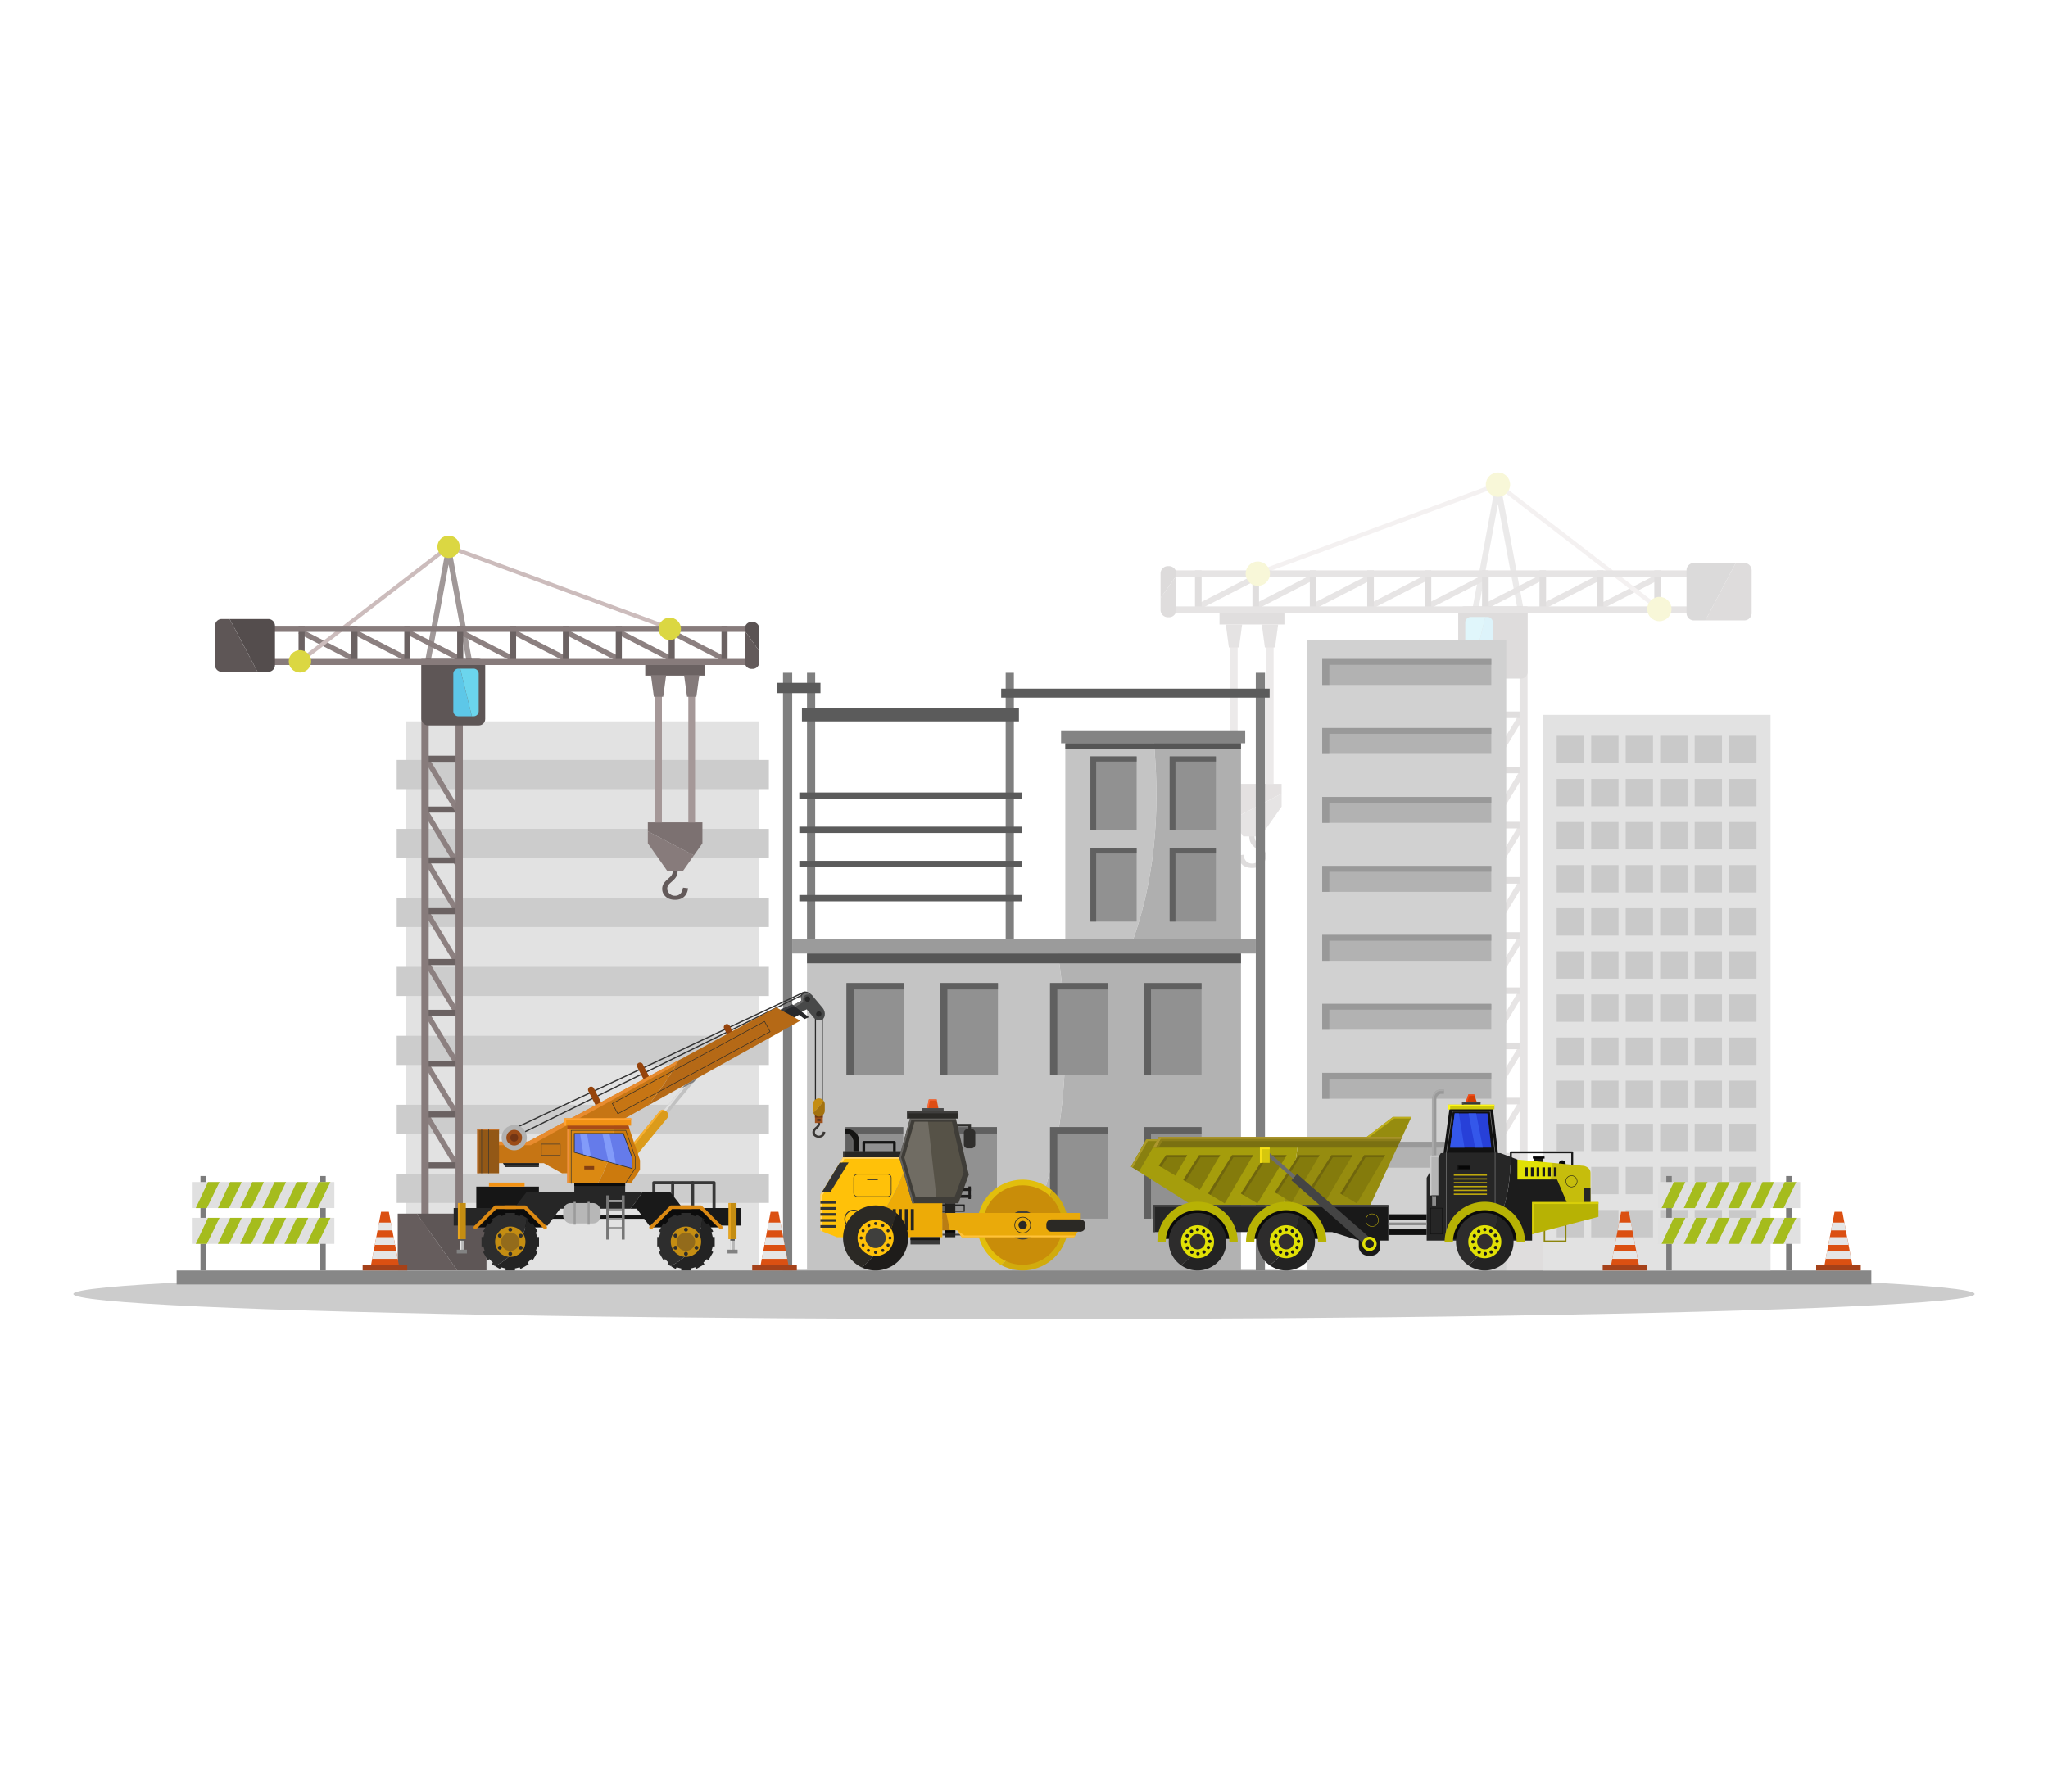 <?xml version="1.0" encoding="utf-8"?>
<svg xmlns="http://www.w3.org/2000/svg" data-name="Livello 1" id="Livello_1" viewBox="0 0 8000 7000">
  <defs>
    <style>.cls-1{fill:#ccc;}.cls-2{fill:#c4c4c4;}.cls-3{fill:#b2b2b2;}.cls-4{opacity:0.21;}.cls-5{fill:#7c7171;}.cls-6{fill:#635a5a;}.cls-7{fill:#877b7b;}.cls-8{fill:#8c8080;}.cls-9{fill:#6b6262;}.cls-10{fill:#a09898;}.cls-11{fill:#ccbcbc;}.cls-12{fill:#665d5d;}.cls-13{fill:#5e5656;}.cls-14{fill:#5dc7e8;}.cls-15{fill:#6bd5ed;}.cls-16{fill:#685e5e;}.cls-17{fill:#dbd742;}.cls-18{fill:#a59898;}.cls-19{fill:#847a7a;}.cls-20{fill:#544d4d;}.cls-21{fill:#5b5353;}.cls-22{fill:#919191;}.cls-23{fill:#606060;}.cls-24{fill:#afafaf;}.cls-25{fill:#9b9b9b;}.cls-26{fill:#e2e2e2;}.cls-27{fill:#565656;}.cls-28{fill:#848484;}.cls-29{fill:#7f7f7f;}.cls-30{fill:#5b5b5b;}.cls-31{fill:#d1d1d1;}.cls-32{fill:#878787;}.cls-33{fill:#e2be0c;}.cls-34{fill:#d1ab0d;}.cls-35{fill:#c98d09;}.cls-36{fill:#423f38;}.cls-37{fill:#070707;}.cls-38{fill:#444343;}.cls-39{fill:#232220;}.cls-40{fill:#1e1d1c;}.cls-41{fill:#141413;}.cls-42{fill:#302f2d;}.cls-43{fill:#282724;}.cls-44{fill:#eaaa0a;}.cls-45{fill:#ffc109;}.cls-46{fill:#edab07;}.cls-47{fill:#ba7d13;}.cls-48{fill:#3f3d38;}.cls-49{fill:#565247;}.cls-50{fill:#ffd576;}.cls-51{fill:#2b2a27;}.cls-52{fill:#706c63;}.cls-53{fill:#333332;}.cls-54{fill:#232323;}.cls-55{fill:#2b2925;}.cls-56{fill:#1e1c1a;}.cls-57{fill:#3f3f3d;}.cls-58{fill:#63615d;}.cls-59{fill:#44423e;}.cls-60{fill:#ffc239;}.cls-61{fill:#3a3a3a;}.cls-62{fill:#161616;}.cls-63{fill:#494949;}.cls-64{fill:#dd4d14;}.cls-65{fill:#3f3e3d;}.cls-66{fill:#f96835;}.cls-67{fill:#999;}.cls-68{fill:#c1c1c1;}.cls-69{fill:#db9b1b;}.cls-70{fill:#383838;}.cls-71{fill:#333;}.cls-72{fill:#96440c;}.cls-73{fill:#c67514;}.cls-74{fill:#353535;}.cls-75{fill:#282828;}.cls-76{fill:#484949;}.cls-77{fill:#27282b;}.cls-78{fill:#3a3735;}.cls-79{fill:#935816;}.cls-80{fill:#262626;}.cls-81{fill:#191919;}.cls-82{fill:#e88b2e;}.cls-83{fill:#db8912;}.cls-84{fill:#cc7a0d;}.cls-85{fill:#657bea;}.cls-86{fill:#353638;}.cls-87{fill:#829bf9;}.cls-88{fill:#b56916;}.cls-89{fill:#9e501b;}.cls-90{fill:#23211f;}.cls-91{fill:#9b4b16;}.cls-92{fill:#723514;}.cls-93{fill:#f29214;}.cls-94{fill:#aa4c18;}.cls-95{fill:#333231;}.cls-96{fill:#844012;}.cls-97{fill:#7c7c7c;}.cls-98{fill:none;}.cls-99{fill:#0c0c0c;}.cls-100{fill:#2d2d2d;}.cls-101{fill:#c48d12;}.cls-102{fill:#936b1b;}.cls-103{fill:#777;}.cls-104{fill:#b7b7b7;}.cls-105{fill:#828282;}.cls-106{fill:#595959;}.cls-107{fill:#703812;}.cls-108{fill:#a3720f;}.cls-109{fill:#1e1e1e;}.cls-110{fill:#ce7730;}.cls-111{fill:#f7af31;}.cls-112{fill:#e0e0e0;}.cls-113{fill:#ffa436;}.cls-114{fill:#ed8e40;}.cls-115{fill:#e8a51f;}.cls-116{fill:#e5e5e5;}.cls-117{fill:#6b6b6b;}.cls-118{fill:#3b3c3f;}.cls-119{fill:#c9c9c9;}.cls-120{fill:#8c850d;}.cls-121{fill:#b7b204;}.cls-122{fill:#e0e005;}.cls-123{fill:#c6bd0c;}.cls-124{fill:#111;}.cls-125{fill:#cec80b;}.cls-126{fill:#1c1c1c;}.cls-127{fill:#2740d8;}.cls-128{fill:#3457ea;}.cls-129{fill:#d33f05;}.cls-130{fill:#a59d0c;}.cls-131{fill:#968c0f;}.cls-132{fill:#847b0c;}.cls-133{fill:#3f3f3f;}.cls-134{fill:#7a7a7a;}.cls-135{fill:#70660d;}.cls-136{fill:#0f0f0f;}.cls-137{fill:#0a0a0a;}.cls-138{fill:#2d2c2c;}.cls-139{fill:#332e2e;}.cls-140{fill:#191818;}.cls-141{fill:#898010;}.cls-142{fill:#444;}.cls-143{fill:#7a7011;}.cls-144{fill:#d6c70d;}.cls-145{fill:#212121;}.cls-146{fill:#aa9a26;}.cls-147{fill:#ad972d;}.cls-148{fill:#bfaf1b;}.cls-149{fill:#f7e116;}.cls-150{fill:#8c7e18;}.cls-151{fill:#b5b5b5;}.cls-152{fill:#8c8c8c;}.cls-153{fill:#545454;}.cls-154{fill:#d8ce09;}.cls-155{fill:#fff917;}.cls-156{fill:#4c4c4c;}.cls-157{fill:#f24c19;}.cls-158{fill:#aaa;}.cls-159{fill:#e0cb07;}.cls-160{fill:#bfa90c;}.cls-161{fill:#a5bc1d;}.cls-162{fill:#db5012;}.cls-163{fill:#a54119;}</style>
  </defs>
  <ellipse class="cls-1" cx="4000" cy="5055.918" rx="3713.362" ry="98.121"/>
  <path class="cls-2" d="M4132.601,3725.498H3152.366V4963.925h798.976C4079.345,4728.221,4222.85,4314.278,4132.601,3725.498Z"/>
  <path class="cls-3" d="M4847.634,3725.498H4132.601c90.249,588.78-53.257,1002.723-181.26,1238.427h896.293Z"/>
  <g class="cls-4">
    <polygon class="cls-5" points="4774.717 3151.516 4774.717 3062.676 4888.138 3062.676 4892.882 3062.676 5006.303 3062.676 5006.303 3100.699 4810.672 3202.61 4774.717 3151.516"/>
    <path class="cls-6" d="M4900.018,3260.193q.229,12.522,1.738,18.087a29.729,29.729,0,0,0,4.638,9.855q3.131,4.288,13.333,13.333,15.187,13.449,20.407,22.841a41.56,41.56,0,0,1,5.217,20.522q0,19.244-14.841,32.812-14.844,13.565-39.769,13.565-23.539,0-37.856-12.638-14.321-12.639-17.218-36.407l21.45-2.551q2.783,17.74,11.71,26.088,8.927,8.348,22.261,8.348a32.207,32.207,0,0,0,23.305-9.218q9.506-9.217,9.507-21.391a24.577,24.577,0,0,0-3.246-12.406q-3.247-5.683-14.088-15.247-10.842-9.566-15.014-14.551a48.308,48.308,0,0,1-8.233-13.565q-3.479-8.93-3.478-21.218,0-2.087.115-6.261Z"/>
    <polygon class="cls-7" points="5006.303 3100.699 5006.303 3151.516 4924.364 3267.956 4892.882 3267.956 4888.138 3267.956 4856.656 3267.956 4810.672 3202.61 5006.303 3100.699"/>
    <rect class="cls-8" height="266.518" transform="matrix(-0.856, -0.517, 0.517, -0.856, 9295.506, 8848.556)" width="22.425" x="5870.33" y="2994.909"/>
    <rect class="cls-8" height="266.518" transform="translate(9190.115 9226.412) rotate(-148.836)" width="22.425" x="5870.33" y="3198.523"/>
    <rect class="cls-8" height="266.518" transform="translate(9078.074 9628.252) rotate(-148.836)" width="22.425" x="5870.33" y="3415.074"/>
    <rect class="cls-8" height="266.518" transform="translate(8966.941 10026.693) rotate(-148.836)" width="22.426" x="5870.33" y="3629.782"/>
    <rect class="cls-8" height="266.518" transform="translate(8855.831 10425.123) rotate(-148.836)" width="22.425" x="5870.33" y="3844.489"/>
    <rect class="cls-8" height="266.518" transform="translate(8743.766 10826.974) rotate(-148.836)" width="22.425" x="5870.33" y="4061.041"/>
    <rect class="cls-8" height="266.518" transform="translate(8631.676 11228.836) rotate(-148.835)" width="22.426" x="5870.33" y="4277.592"/>
    <rect class="cls-9" height="25.876" transform="translate(11763.086 6016.675) rotate(180)" width="160.428" x="5801.329" y="2995.4"/>
    <rect class="cls-9" height="25.876" transform="translate(11763.086 6447.934) rotate(180)" width="160.428" x="5801.329" y="3211.029"/>
    <rect class="cls-9" height="25.875" transform="translate(11763.086 6879.193) rotate(180)" width="160.428" x="5801.329" y="3426.659"/>
    <rect class="cls-9" height="25.876" transform="translate(11763.086 7310.452) rotate(180)" width="160.428" x="5801.329" y="3642.288"/>
    <rect class="cls-9" height="25.876" transform="translate(11763.086 7741.711) rotate(180)" width="160.428" x="5801.329" y="3857.918"/>
    <rect class="cls-9" height="25.875" transform="translate(11763.086 8172.97) rotate(180)" width="160.428" x="5801.329" y="4073.547"/>
    <rect class="cls-9" height="25.876" transform="translate(11763.086 8604.229) rotate(180)" width="160.428" x="5801.329" y="4289.176"/>
    <rect class="cls-9" height="25.876" transform="translate(11763.086 9035.488) rotate(180)" width="160.428" x="5801.329" y="4504.806"/>
    <polygon class="cls-10" points="5839.582 1904.529 5849.649 1850.215 5851.424 1849.886 5853.198 1850.215 5863.266 1904.529 5951.407 2380.028 5928.51 2384.272 5851.424 1968.413 5774.338 2384.272 5751.44 2380.028 5839.582 1904.529"/>
    <rect class="cls-8" height="266.518" transform="translate(9413.788 8424.406) rotate(-148.836)" width="22.425" x="5870.33" y="2766.342"/>
    <rect class="cls-8" height="266.518" transform="translate(7214.988 9030.077) rotate(-117.186)" width="22.425" x="6353.02" y="2179.159"/>
    <rect class="cls-8" height="266.518" transform="translate(6886.229 8829.347) rotate(-117.186)" width="22.425" x="6127.36" y="2179.159"/>
    <rect class="cls-8" height="266.518" transform="translate(6557.52 8628.612) rotate(-117.187)" width="22.425" x="5901.701" y="2179.159"/>
    <rect class="cls-8" height="266.518" transform="translate(6230.757 8429.136) rotate(-117.186)" width="22.425" x="5677.446" y="2179.159"/>
    <rect class="cls-8" height="266.518" transform="translate(5904.067 8229.654) rotate(-117.186)" width="22.425" x="5453.192" y="2179.159"/>
    <rect class="cls-8" height="266.518" transform="translate(5579.423 8031.422) rotate(-117.187)" width="22.425" x="5230.342" y="2179.159"/>
    <rect class="cls-8" height="266.518" transform="translate(5252.665 7831.945) rotate(-117.186)" width="22.425" x="5006.087" y="2179.159"/>
    <rect class="cls-8" height="266.518" transform="translate(4927.999 7633.714) rotate(-117.186)" width="22.425" x="4783.238" y="2179.159"/>
    <rect class="cls-9" height="25.875" transform="translate(11763.086 5585.417) rotate(180)" width="160.428" x="5801.329" y="2779.771"/>
    <rect class="cls-9" height="25.876" transform="translate(8783.791 -4166.119) rotate(90)" width="160.428" x="6394.741" y="2295.898"/>
    <rect class="cls-9" height="25.876" transform="translate(8559.536 -3941.865) rotate(90)" width="160.428" x="6170.486" y="2295.898"/>
    <rect class="cls-9" height="25.875" transform="translate(8335.282 -3717.61) rotate(90)" width="160.428" x="5946.232" y="2295.898"/>
    <rect class="cls-9" height="25.876" transform="translate(8111.027 -3493.355) rotate(90)" width="160.428" x="5721.977" y="2295.898"/>
    <rect class="cls-9" height="25.875" transform="translate(7886.773 -3269.101) rotate(90)" width="160.428" x="5497.722" y="2295.898"/>
    <rect class="cls-9" height="25.876" transform="translate(7662.518 -3044.846) rotate(90)" width="160.428" x="5273.468" y="2295.898"/>
    <rect class="cls-9" height="25.875" transform="translate(7438.263 -2820.592) rotate(90)" width="160.428" x="5049.213" y="2295.898"/>
    <rect class="cls-9" height="25.876" transform="translate(7214.009 -2596.337) rotate(90)" width="160.428" x="4824.959" y="2295.898"/>
    <rect class="cls-9" height="25.875" transform="translate(6989.754 -2372.082) rotate(90)" width="160.428" x="4600.704" y="2295.898"/>
    <polygon class="cls-11" points="6482.626 2391.102 6493.16 2377.442 5852.914 1883.743 4904.88 2233.467 4910.85 2249.651 5849.934 1903.229 6482.626 2391.102"/>
    <rect class="cls-7" height="2453" transform="translate(11902.814 7191.425) rotate(180)" width="31.051" x="5935.882" y="2369.212"/>
    <rect class="cls-7" height="2453" transform="translate(11612.979 7191.425) rotate(180)" width="31.051" x="5790.964" y="2369.212"/>
    <polygon class="cls-12" points="6067.183 4722.707 6067.183 4963.337 5814.96 4963.337 5986.282 4722.707 6067.183 4722.707"/>
    <polygon class="cls-13" points="5690.713 4722.707 5986.282 4722.707 5814.96 4963.337 5690.713 4963.337 5690.713 4722.707"/>
    <rect class="cls-13" height="282.043" rx="25" transform="translate(11663.034 5020.467) rotate(180)" width="270.831" x="5696.102" y="2369.212"/>
    <path class="cls-14" d="M5809.954,2410.613a21.626,21.626,0,0,1,21.563,21.563v158.703a21.626,21.626,0,0,1-21.563,21.563h-57.057l49.179-201.829Z"/>
    <path class="cls-15" d="M5745.265,2410.613h56.811l-49.179,201.829h-7.632a21.626,21.626,0,0,1-21.563-21.563V2432.176A21.626,21.626,0,0,1,5745.265,2410.613Z"/>
    <rect class="cls-7" height="25.875" transform="translate(11190.805 4764.3) rotate(180)" width="2041.148" x="4574.828" y="2369.212"/>
    <rect class="cls-7" height="25.876" transform="translate(11180.886 4483.119) rotate(180)" width="2031.229" x="4574.828" y="2228.622"/>
    <polygon class="cls-16" points="5864.528 1849.579 5864.646 1850.215 5862.872 1849.886 5864.528 1849.579"/>
    <polygon class="cls-16" points="5861.216 1849.579 5862.872 1849.886 5861.098 1850.215 5861.216 1849.579"/>
    <circle class="cls-17" cx="5851.424" cy="1893.486" r="47.526"/>
    <circle class="cls-17" cx="4913.28" cy="2241.559" r="47.526"/>
    <circle class="cls-17" cx="6481.924" cy="2379.562" r="47.526"/>
    <rect class="cls-9" height="44.851" transform="translate(9781.02 4835.026) rotate(180)" width="253.58" x="4763.72" y="2395.088"/>
    <rect class="cls-18" height="563.224" transform="translate(9921.61 5562.129) rotate(180)" width="28.463" x="4946.574" y="2499.452"/>
    <polygon class="cls-19" points="4958.218 2439.939 4963.393 2439.939 4992.718 2439.939 4980.643 2529.64 4963.393 2529.64 4958.218 2529.64 4940.967 2529.64 4928.892 2439.939 4958.218 2439.939"/>
    <rect class="cls-18" height="563.224" transform="translate(9640.43 5562.129) rotate(180)" width="28.463" x="4805.983" y="2499.452"/>
    <polygon class="cls-19" points="4817.627 2439.939 4822.802 2439.939 4852.128 2439.939 4840.053 2529.64 4822.802 2529.64 4817.627 2529.64 4800.377 2529.64 4788.302 2439.939 4817.627 2439.939"/>
    <path class="cls-13" d="M6813.861,2199.727a28.61,28.61,0,0,1,28.526,28.526v167.202a28.61,28.61,0,0,1-28.526,28.526H6661.828l118.37-224.255Z"/>
    <path class="cls-20" d="M6616.471,2199.727h163.727l-118.37,224.255h-45.357a28.61,28.61,0,0,1-28.526-28.526V2228.253A28.61,28.61,0,0,1,6616.471,2199.727Z"/>
    <path class="cls-21" d="M4533.428,2240.616a28.61,28.61,0,0,1,28.526-28.526h4.474a28.61,28.61,0,0,1,28.526,28.526v9.18l-61.526,86.521Z"/>
    <path class="cls-6" d="M4594.954,2249.796V2383.093a28.61,28.61,0,0,1-28.526,28.526h-4.474a28.61,28.61,0,0,1-28.526-28.526v-46.775Z"/>
  </g>
  <rect class="cls-22" height="357.768" width="225.669" x="3302.695" y="4403.66"/>
  <polygon class="cls-23" points="3330.904 4761.428 3330.904 4428.772 3528.364 4428.772 3528.364 4403.66 3302.695 4403.66 3302.695 4761.428 3330.904 4761.428"/>
  <rect class="cls-22" height="357.768" width="225.669" x="3668.719" y="4403.66"/>
  <polygon class="cls-23" points="3696.928 4761.428 3696.928 4428.772 3894.388 4428.772 3894.388 4403.66 3668.719 4403.66 3668.719 4761.428 3696.928 4761.428"/>
  <rect class="cls-22" height="357.768" width="225.669" x="3306.481" y="3840.864"/>
  <polygon class="cls-23" points="3334.69 4198.631 3334.69 3865.976 3532.15 3865.976 3532.15 3840.864 3306.481 3840.864 3306.481 4198.631 3334.69 4198.631"/>
  <rect class="cls-22" height="357.768" width="225.669" x="3672.505" y="3840.864"/>
  <polygon class="cls-23" points="3700.714 4198.631 3700.714 3865.976 3898.174 3865.976 3898.174 3840.864 3672.505 3840.864 3672.505 4198.631 3700.714 4198.631"/>
  <path class="cls-2" d="M4505.911,2885.899H4161.338v784.337H4426.518C4523.162,3398.479,4529.267,3116.352,4505.911,2885.899Z"/>
  <path class="cls-24" d="M4847.634,2885.899H4505.911c23.356,230.453,17.25,512.579-79.393,784.337h421.116Z"/>
  <rect class="cls-22" height="357.768" width="225.669" x="4101.826" y="3840.864"/>
  <polygon class="cls-23" points="4130.035 4198.631 4130.035 3865.976 4327.495 3865.976 4327.495 3840.864 4101.826 3840.864 4101.826 4198.631 4130.035 4198.631"/>
  <rect class="cls-22" height="357.768" width="225.669" x="4101.826" y="4403.66"/>
  <polygon class="cls-23" points="4130.035 4761.428 4130.035 4428.772 4327.495 4428.772 4327.495 4403.66 4101.826 4403.66 4101.826 4761.428 4130.035 4761.428"/>
  <rect class="cls-22" height="357.768" width="225.669" x="4467.85" y="3840.864"/>
  <polygon class="cls-23" points="4496.059 4198.631 4496.059 3865.976 4693.519 3865.976 4693.519 3840.864 4467.85 3840.864 4467.85 4198.631 4496.059 4198.631"/>
  <rect class="cls-22" height="357.768" width="225.669" x="4467.85" y="4403.66"/>
  <polygon class="cls-23" points="4496.059 4761.428 4496.059 4428.772 4693.519 4428.772 4693.519 4403.66 4467.85 4403.66 4467.85 4761.428 4496.059 4761.428"/>
  <rect class="cls-25" height="55.262" width="1810.855" x="3094.573" y="3670.236"/>
  <rect class="cls-26" height="2145.451" width="1379.023" x="1587.008" y="2818.474"/>
  <rect class="cls-27" height="38.308" width="1695.268" x="3152.366" y="3725.498"/>
  <rect class="cls-22" height="286.321" width="180.602" x="4259.382" y="2955.336"/>
  <polygon class="cls-23" points="4281.957 3241.656 4281.957 2975.433 4439.984 2975.433 4439.984 2955.336 4259.382 2955.336 4259.382 3241.656 4281.957 3241.656"/>
  <rect class="cls-22" height="286.321" width="180.602" x="4568.988" y="2955.336"/>
  <polygon class="cls-23" points="4591.564 3241.656 4591.564 2975.433 4749.591 2975.433 4749.591 2955.336 4568.988 2955.336 4568.988 3241.656 4591.564 3241.656"/>
  <rect class="cls-22" height="286.321" width="180.602" x="4259.382" y="3314.479"/>
  <polygon class="cls-23" points="4281.957 3600.8 4281.957 3334.577 4439.984 3334.577 4439.984 3314.479 4259.382 3314.479 4259.382 3600.8 4281.957 3600.8"/>
  <rect class="cls-22" height="286.321" width="180.602" x="4568.988" y="3314.479"/>
  <polygon class="cls-23" points="4591.564 3600.8 4591.564 3334.577 4749.591 3334.577 4749.591 3314.479 4568.988 3314.479 4568.988 3600.8 4591.564 3600.8"/>
  <rect class="cls-28" height="50.569" width="719.319" x="4144.826" y="2853.563"/>
  <rect class="cls-27" height="21.672" width="686.296" x="4161.338" y="2904.132"/>
  <rect class="cls-29" height="1041.654" width="31.991" x="3152.366" y="2628.582"/>
  <rect class="cls-29" height="1041.654" width="31.991" x="3928.447" y="2628.582"/>
  <rect class="cls-30" height="24.769" width="868.275" x="3122.264" y="3496.856"/>
  <rect class="cls-30" height="24.768" width="868.275" x="3122.264" y="3363.382"/>
  <rect class="cls-30" height="24.768" width="868.275" x="3122.264" y="3229.907"/>
  <rect class="cls-30" height="24.769" width="868.275" x="3122.264" y="3096.432"/>
  <rect class="cls-30" height="50.913" width="847.634" x="3132.585" y="2767.561"/>
  <rect class="cls-29" height="2335.343" width="35.904" x="4905.427" y="2628.582"/>
  <rect class="cls-31" height="2463.314" width="777.198" x="5106.524" y="2500.611"/>
  <rect class="cls-29" height="2335.343" width="35.904" x="3058.668" y="2628.582"/>
  <rect class="cls-30" height="35.089" width="1048.534" x="3910.901" y="2690.503"/>
  <rect class="cls-30" height="40.249" width="168.22" x="3036.778" y="2667.799"/>
  <rect class="cls-32" height="54.82" width="6619.904" x="690.048" y="4963.925"/>
  <path class="cls-33" d="M4109.132,4650.881A177.423,177.423,0,1,0,3910.02,4942.407C3979.725,4882.475,4067.34,4785.241,4109.132,4650.881Z"/>
  <path class="cls-34" d="M4109.132,4650.881c-41.792,134.36-129.407,231.594-199.112,291.526a177.427,177.427,0,0,0,199.112-291.526Z"/>
  <circle class="cls-35" cx="3994.775" cy="4786.517" r="155.34" transform="translate(-2214.536 4226.671) rotate(-45)"/>
  <circle class="cls-36" cx="3994.775" cy="4786.517" r="56.402" transform="translate(-1527.636 1893.086) rotate(-22.5)"/>
  <path class="cls-37" d="M3768.265,4734.268H3665.72v-28.225h102.545Zm-98.893-3.652h95.241v-20.922h-95.241Z"/>
  <rect class="cls-38" height="6.593" width="78.182" x="3681.064" y="4820.547"/>
  <rect class="cls-39" height="132.39" width="38.891" x="3692.785" y="4701.542"/>
  <rect class="cls-40" height="11.588" width="56.339" x="3736.072" y="4668.511"/>
  <rect class="cls-40" height="11.588" width="56.339" x="3736.072" y="4641.94"/>
  <path class="cls-41" d="M3493.8,4519.495a5.217,5.217,0,0,1-5.217-5.217V4468.35H3379.413v45.928a5.217,5.217,0,0,1-10.433,0v-51.145a5.217,5.217,0,0,1,5.217-5.217h119.604a5.217,5.217,0,0,1,5.216,5.217v51.145A5.217,5.217,0,0,1,3493.8,4519.495Z"/>
  <path class="cls-42" d="M3795.147,4411.389h-2.153v-20.4h-89.126v10.433h78.692v9.967h-2.952a14.649,14.649,0,0,0-14.606,14.606v45.906a14.649,14.649,0,0,0,14.606,14.606h15.539a14.649,14.649,0,0,0,14.607-14.606v-45.906A14.65,14.65,0,0,0,3795.147,4411.389Z"/>
  <rect class="cls-43" height="23.441" width="231.882" x="3293.218" y="4498.295"/>
  <polygon class="cls-44" points="3681.065 4807.028 3738.869 4807.028 3756.81 4833.932 4195.974 4833.932 4218.35 4799.836 4218.35 4739.102 3681.065 4739.102 3681.065 4807.028"/>
  <path class="cls-45" d="M3533.95,4567.489l-21.236-45.752H3293.218l-88.438,145.975V4808.36l64.996,25.572h84.793C3415.862,4786.383,3487.235,4704.877,3533.95,4567.489Z"/>
  <path class="cls-46" d="M3681.064,4677.834h-95.896l-51.218-110.346c-46.715,137.388-118.088,218.894-179.381,266.443h326.495Z"/>
  <polygon class="cls-47" points="3696.315 4739.102 3710.499 4807.028 3681.065 4807.028 3681.065 4739.102 3696.315 4739.102"/>
  <polygon class="cls-48" points="3512.713 4521.737 3558.264 4357.115 3730.877 4357.115 3784.419 4589.663 3743.664 4701.542 3563.858 4701.542 3512.713 4521.737"/>
  <polygon class="cls-49" points="3533.091 4522.876 3571.809 4382.947 3718.531 4382.947 3764.041 4580.613 3729.399 4675.71 3576.564 4675.71 3533.091 4522.876"/>
  <polygon class="cls-50" points="3212.978 4811.586 3212.978 4668.778 3221.029 4656.931 3211.311 4656.931 3204.78 4667.712 3204.78 4808.36 3212.978 4811.586"/>
  <rect class="cls-51" height="27.703" width="200.317" x="3543.347" y="4342.73"/>
  <polygon class="cls-52" points="3625.125 4382.947 3583.57 4382.947 3572.915 4382.947 3533.091 4522.876 3576.564 4675.71 3615.535 4675.71 3630.985 4675.71 3657.623 4675.71 3625.125 4382.947"/>
  <rect class="cls-40" height="49.147" width="9.59" x="3782.821" y="4635.547"/>
  <path class="cls-41" d="M3332.908,4498.295V4456.474s-2.93-26.638-26.904-26.638h-3.996v-20.245s53.542,1.332,53.542,47.415v41.289Z"/>
  <polygon class="cls-53" points="3211.311 4656.931 3244.204 4656.931 3314.927 4541.848 3281.033 4541.848 3211.311 4656.931"/>
  <rect class="cls-53" height="10.122" width="60.468" x="3204.78" y="4692.752"/>
  <rect class="cls-53" height="10.122" width="60.468" x="3204.78" y="4716.226"/>
  <rect class="cls-53" height="10.122" width="60.468" x="3204.78" y="4739.701"/>
  <rect class="cls-53" height="10.122" width="60.468" x="3204.78" y="4763.176"/>
  <rect class="cls-53" height="10.122" width="60.468" x="3204.78" y="4786.65"/>
  <path class="cls-53" d="M3335.083,4800.025a36.849,36.849,0,1,1,36.849-36.849A36.891,36.891,0,0,1,3335.083,4800.025Zm0-69.525a32.676,32.676,0,1,0,32.676,32.676A32.713,32.713,0,0,0,3335.083,4730.5Z"/>
  <path class="cls-53" d="M3466.541,4677.014H3349.69a15.928,15.928,0,0,1-15.911-15.911v-58.699a15.929,15.929,0,0,1,15.911-15.911H3466.541a15.929,15.929,0,0,1,15.911,15.911v58.699A15.929,15.929,0,0,1,3466.541,4677.014Zm-116.851-87.912a13.317,13.317,0,0,0-13.302,13.302v58.699a13.317,13.317,0,0,0,13.302,13.302H3466.541a13.317,13.317,0,0,0,13.302-13.302v-58.699a13.317,13.317,0,0,0-13.302-13.302Z"/>
  <rect class="cls-53" height="5.794" width="41.555" x="3387.338" y="4604.98"/>
  <rect class="cls-54" height="82.977" width="11.987" x="3440.392" y="4724.051"/>
  <rect class="cls-54" height="82.977" width="11.987" x="3463.866" y="4724.051"/>
  <rect class="cls-54" height="82.977" width="11.987" x="3487.341" y="4724.051"/>
  <rect class="cls-54" height="82.977" width="11.987" x="3510.815" y="4724.051"/>
  <rect class="cls-54" height="82.977" width="11.987" x="3534.29" y="4724.051"/>
  <rect class="cls-54" height="82.977" width="11.987" x="3557.765" y="4724.051"/>
  <polygon class="cls-50" points="3290.11 4541.848 3298.545 4527.419 3514.34 4527.419 3512.713 4521.737 3293.218 4521.737 3281.033 4541.848 3290.11 4541.848"/>
  <rect class="cls-37" height="8.191" width="38.891" x="3692.785" y="4807.028"/>
  <circle class="cls-55" cx="3994.775" cy="4786.517" r="16.249" transform="translate(-1527.635 1893.084) rotate(-22.5)"/>
  <path class="cls-55" d="M3994.775,4818.721a32.204,32.204,0,1,1,32.204-32.204A32.24,32.24,0,0,1,3994.775,4818.721Zm0-61.8a29.596,29.596,0,1,0,29.596,29.596A29.63,29.63,0,0,0,3994.775,4756.921Z"/>
  <path class="cls-55" d="M4107.147,4764.408h112.524a19.855,19.855,0,0,1,19.855,19.855v8.237a19.855,19.855,0,0,1-19.855,19.855H4107.147a19.855,19.855,0,0,1-19.855-19.855v-8.237A19.855,19.855,0,0,1,4107.147,4764.408Z"/>
  <path class="cls-55" d="M3501.887,4739.519a127.059,127.059,0,1,0-135.177,212.6C3418.874,4908.158,3475.321,4839.989,3501.887,4739.519Z"/>
  <path class="cls-56" d="M3501.887,4739.519c-26.566,100.471-83.013,168.639-135.177,212.6a127.063,127.063,0,0,0,135.177-212.6Z"/>
  <circle class="cls-45" cx="3420.264" cy="4836.878" r="70.582" transform="translate(-2418.417 3835.181) rotate(-45)"/>
  <circle class="cls-57" cx="3420.264" cy="4836.878" r="39.497" transform="translate(-1902.023 7438.197) rotate(-80.783)"/>
  <path class="cls-55" d="M3426.253,4780.556a5.989,5.989,0,1,1-5.989-5.989A5.989,5.989,0,0,1,3426.253,4780.556Z"/>
  <circle class="cls-55" cx="3392.103" cy="4788.101" r="5.989" transform="matrix(0.529, -0.849, 0.849, 0.529, -2465.511, 5135.431)"/>
  <path class="cls-55" d="M3374.482,4803.531a5.989,5.989,0,1,1-8.181,2.192A5.989,5.989,0,0,1,3374.482,4803.531Z"/>
  <path class="cls-55" d="M3363.942,4830.89a5.989,5.989,0,1,1-5.989,5.989A5.989,5.989,0,0,1,3363.942,4830.89Z"/>
  <path class="cls-55" d="M3368.493,4859.853a5.989,5.989,0,1,1-2.192,8.181A5.989,5.989,0,0,1,3368.493,4859.853Z"/>
  <circle class="cls-55" cx="3392.103" cy="4885.655" r="5.989" transform="translate(-1599.125 8120.408) rotate(-88.175)"/>
  <path class="cls-55" d="M3414.276,4893.201a5.989,5.989,0,1,1,5.989,5.989A5.989,5.989,0,0,1,3414.276,4893.201Z"/>
  <path class="cls-55" d="M3443.239,4888.649a5.989,5.989,0,1,1,8.181,2.192A5.989,5.989,0,0,1,3443.239,4888.649Z"/>
  <path class="cls-55" d="M3466.047,4870.226a5.989,5.989,0,1,1,8.181-2.192A5.989,5.989,0,0,1,3466.047,4870.226Z"/>
  <path class="cls-55" d="M3476.587,4842.867a5.989,5.989,0,1,1,5.989-5.989A5.989,5.989,0,0,1,3476.587,4842.867Z"/>
  <path class="cls-55" d="M3472.035,4813.903a5.989,5.989,0,1,1,2.192-8.181A5.989,5.989,0,0,1,3472.035,4813.903Z"/>
  <path class="cls-55" d="M3453.612,4791.096a5.989,5.989,0,1,1-2.192-8.181A5.989,5.989,0,0,1,3453.612,4791.096Z"/>
  <polygon class="cls-58" points="3571.317 4701.542 3519.639 4522.27 3560.129 4375.229 3735.048 4375.229 3733.944 4370.434 3554.579 4370.434 3512.713 4521.737 3563.858 4701.542 3571.317 4701.542"/>
  <polygon class="cls-59" points="3298.012 4521.737 3298.012 4502.291 3518.009 4502.291 3519.2 4498.295 3293.218 4498.295 3293.218 4521.67 3298.012 4521.737"/>
  <polygon class="cls-60" points="3738.869 4807.028 3766.838 4827.14 4200.23 4827.14 4195.974 4833.932 3756.81 4833.932 3738.869 4807.028"/>
  <rect class="cls-61" height="28.169" width="115.076" x="3556.666" y="4833.932"/>
  <rect class="cls-62" height="11.454" width="115.076" x="3556.666" y="4833.932"/>
  <rect class="cls-63" height="13.053" width="85.241" x="3600.885" y="4329.678"/>
  <polygon class="cls-64" points="3658.733 4295.581 3644.793 4295.581 3642.217 4295.581 3628.278 4295.581 3621.44 4329.678 3642.217 4329.678 3644.793 4329.678 3665.571 4329.678 3658.733 4295.581"/>
  <polygon class="cls-65" points="3549.474 4370.434 3549.474 4349.923 3743.664 4349.923 3743.664 4342.73 3543.347 4342.73 3543.347 4370.434 3549.474 4370.434"/>
  <polygon class="cls-66" points="3626.723 4329.678 3632.584 4299.666 3659.552 4299.666 3658.733 4295.581 3628.278 4295.581 3621.44 4329.678 3626.723 4329.678"/>
  <rect class="cls-3" height="101.138" width="660.494" x="5164.876" y="4191.751"/>
  <polygon class="cls-67" points="5192.672 4292.89 5192.672 4214.456 5825.37 4214.456 5825.37 4191.751 5164.876 4191.751 5164.876 4292.89 5192.672 4292.89"/>
  <rect class="cls-26" height="2170.908" width="890.159" x="6025.99" y="2793.017"/>
  <rect class="cls-3" height="101.138" width="660.494" x="5164.876" y="4461.224"/>
  <polygon class="cls-67" points="5192.672 4562.362 5192.672 4483.928 5825.37 4483.928 5825.37 4461.224 5164.876 4461.224 5164.876 4562.362 5192.672 4562.362"/>
  <rect class="cls-1" height="114.038" width="1453.838" x="1549.6" y="2969.141"/>
  <rect class="cls-1" height="114.038" width="1453.838" x="1549.6" y="3238.613"/>
  <rect class="cls-1" height="114.038" width="1453.838" x="1549.6" y="3508.086"/>
  <rect class="cls-1" height="114.038" width="1453.838" x="1549.6" y="3777.558"/>
  <rect class="cls-1" height="114.038" width="1453.838" x="1549.6" y="4047.031"/>
  <rect class="cls-1" height="114.038" width="1453.838" x="1549.6" y="4316.503"/>
  <rect class="cls-1" height="114.038" width="1453.838" x="1549.6" y="4585.976"/>
  <polygon class="cls-5" points="2743.839 3294.922 2743.839 3213.114 2639.396 3213.114 2635.027 3213.114 2530.584 3213.114 2530.584 3248.128 2710.73 3341.972 2743.839 3294.922"/>
  <path class="cls-6" d="M2646.928,3394.997q.107,3.843.106,5.765a53.775,53.775,0,0,1-3.203,19.538,44.484,44.484,0,0,1-7.581,12.492,143.808,143.808,0,0,1-13.826,13.399q-9.982,8.808-12.973,14.04a22.632,22.632,0,0,0-2.989,11.424q0,11.21,8.754,19.698a29.658,29.658,0,0,0,21.461,8.488q12.279,0,20.498-7.687,8.224-7.687,10.784-24.023l19.753,2.349q-2.668,21.886-15.855,33.525-13.185,11.636-34.859,11.637-22.954,0-36.621-12.492-13.665-12.492-13.666-30.215a38.271,38.271,0,0,1,4.804-18.898q4.806-8.648,18.792-21.034,9.397-8.327,12.278-12.278a27.378,27.378,0,0,0,4.271-9.075q1.387-5.125,1.601-16.656Z"/>
  <polygon class="cls-7" points="2530.584 3248.128 2530.584 3294.922 2606.037 3402.146 2635.027 3402.146 2639.396 3402.146 2668.386 3402.146 2710.73 3341.972 2530.584 3248.128"/>
  <rect class="cls-8" height="245.423" transform="translate(-1445.089 1364.874) rotate(-31.164)" width="20.651" x="1714.294" y="3150.711"/>
  <rect class="cls-8" height="245.423" transform="translate(-1542.117 1391.932) rotate(-31.164)" width="20.651" x="1714.294" y="3338.209"/>
  <rect class="cls-8" height="245.423" transform="translate(-1645.311 1420.709) rotate(-31.164)" width="20.651" x="1714.294" y="3537.62"/>
  <rect class="cls-8" height="245.423" transform="translate(-1747.626 1449.242) rotate(-31.164)" width="20.651" x="1714.294" y="3735.333"/>
  <rect class="cls-8" height="245.423" transform="translate(-1849.942 1477.774) rotate(-31.164)" width="20.651" x="1714.294" y="3933.046"/>
  <rect class="cls-8" height="245.423" transform="translate(-1953.147 1506.567) rotate(-31.164)" width="20.651" x="1714.294" y="4132.458"/>
  <rect class="cls-8" height="245.423" transform="translate(-2056.342 1535.345) rotate(-31.164)" width="20.651" x="1714.294" y="4331.869"/>
  <rect class="cls-9" height="23.828" width="147.73" x="1650.754" y="3151.163"/>
  <rect class="cls-9" height="23.828" width="147.73" x="1650.754" y="3349.725"/>
  <rect class="cls-9" height="23.827" width="147.73" x="1650.754" y="3548.288"/>
  <rect class="cls-9" height="23.828" width="147.73" x="1650.754" y="3746.85"/>
  <rect class="cls-9" height="23.828" width="147.73" x="1650.754" y="3945.412"/>
  <rect class="cls-9" height="23.827" width="147.73" x="1650.754" y="4143.975"/>
  <rect class="cls-9" height="23.828" width="147.73" x="1650.754" y="4342.537"/>
  <rect class="cls-9" height="23.828" width="147.73" x="1650.754" y="4541.099"/>
  <polygon class="cls-10" points="1763.259 2146.635 1753.988 2096.62 1752.354 2096.317 1750.721 2096.62 1741.45 2146.635 1660.285 2584.498 1681.37 2588.406 1752.354 2205.463 1823.339 2588.406 1844.424 2584.498 1763.259 2146.635"/>
  <rect class="cls-8" height="245.423" transform="translate(-1336.169 1334.499) rotate(-31.164)" width="20.651" x="1714.294" y="2940.235"/>
  <rect class="cls-8" height="245.423" transform="translate(-1548.336 2508.582) rotate(-62.814)" width="20.651" x="1269.809" y="2399.528"/>
  <rect class="cls-8" height="245.423" transform="translate(-1435.477 2693.437) rotate(-62.814)" width="20.651" x="1477.608" y="2399.528"/>
  <rect class="cls-8" height="245.423" transform="translate(-1322.621 2878.253) rotate(-62.814)" width="20.651" x="1685.406" y="2399.528"/>
  <rect class="cls-8" height="245.423" transform="translate(-1210.463 3061.958) rotate(-62.814)" width="20.651" x="1891.911" y="2399.528"/>
  <rect class="cls-8" height="245.423" transform="translate(-1098.307 3245.649) rotate(-62.814)" width="20.651" x="2098.416" y="2399.528"/>
  <rect class="cls-8" height="245.423" transform="translate(-986.853 3428.19) rotate(-62.814)" width="20.651" x="2303.627" y="2399.528"/>
  <rect class="cls-8" height="245.423" transform="translate(-874.693 3611.896) rotate(-62.814)" width="20.651" x="2510.132" y="2399.528"/>
  <rect class="cls-8" height="245.423" transform="translate(-763.244 3794.422) rotate(-62.814)" width="20.651" x="2715.343" y="2399.528"/>
  <rect class="cls-9" height="23.827" width="147.73" x="1650.754" y="2952.601"/>
  <rect class="cls-9" height="23.828" transform="translate(3697.117 1340.765) rotate(90)" width="147.73" x="1104.311" y="2507.027"/>
  <rect class="cls-9" height="23.828" transform="translate(3903.622 1134.26) rotate(90)" width="147.73" x="1310.815" y="2507.027"/>
  <rect class="cls-9" height="23.827" transform="translate(4110.126 927.755) rotate(90)" width="147.73" x="1517.32" y="2507.027"/>
  <rect class="cls-9" height="23.828" transform="translate(4316.631 721.251) rotate(90)" width="147.73" x="1723.825" y="2507.027"/>
  <rect class="cls-9" height="23.827" transform="translate(4523.136 514.746) rotate(90)" width="147.73" x="1930.33" y="2507.027"/>
  <rect class="cls-9" height="23.828" transform="translate(4729.641 308.241) rotate(90)" width="147.73" x="2136.834" y="2507.027"/>
  <rect class="cls-9" height="23.827" transform="translate(4936.145 101.737) rotate(90)" width="147.73" x="2343.339" y="2507.027"/>
  <rect class="cls-9" height="23.828" transform="translate(5142.65 -104.768) rotate(90)" width="147.73" x="2549.844" y="2507.027"/>
  <rect class="cls-9" height="23.827" transform="translate(5349.155 -311.273) rotate(90)" width="147.73" x="2756.349" y="2507.027"/>
  <polygon class="cls-11" points="1171.112 2594.696 1161.412 2582.117 1750.982 2127.494 2623.979 2449.538 2618.481 2464.441 1753.726 2145.438 1171.112 2594.696"/>
  <rect class="cls-7" height="2258.844" width="28.593" x="1645.988" y="2574.538"/>
  <rect class="cls-7" height="2258.844" width="28.593" x="1779.436" y="2574.538"/>
  <polygon class="cls-12" points="1553.673 4741.753 1553.673 4963.337 1785.932 4963.337 1628.17 4741.753 1553.673 4741.753"/>
  <polygon class="cls-13" points="1900.345 4741.753 1628.17 4741.753 1785.932 4963.337 1900.345 4963.337 1900.345 4741.753"/>
  <rect class="cls-13" height="259.719" rx="25" width="249.394" x="1645.988" y="2574.538"/>
  <path class="cls-14" d="M1790.542,2612.662a19.915,19.915,0,0,0-19.856,19.856v146.142a19.915,19.915,0,0,0,19.856,19.856h52.541l-45.286-185.854Z"/>
  <path class="cls-15" d="M1850.111,2612.662h-52.314l45.286,185.854h7.028a19.915,19.915,0,0,0,19.856-19.856V2632.519A19.915,19.915,0,0,0,1850.111,2612.662Z"/>
  <rect class="cls-7" height="23.827" width="1879.59" x="1048.316" y="2574.538"/>
  <rect class="cls-7" height="23.828" width="1870.457" x="1057.45" y="2445.076"/>
  <polygon class="cls-16" points="1740.287 2096.035 1740.178 2096.62 1741.812 2096.317 1740.287 2096.035"/>
  <polygon class="cls-16" points="1743.337 2096.035 1741.812 2096.317 1743.446 2096.62 1743.337 2096.035"/>
  <circle class="cls-17" cx="1752.355" cy="2136.466" r="43.764" transform="translate(-729.567 3351.085) rotate(-76.717)"/>
  <circle class="cls-17" cx="2616.244" cy="2456.989" r="43.764" transform="translate(-228.095 4645.885) rotate(-80.783)"/>
  <circle class="cls-17" cx="1171.758" cy="2584.069" r="43.764"/>
  <rect class="cls-9" height="41.301" width="233.509" x="2520.457" y="2598.366"/>
  <rect class="cls-18" height="518.645" width="26.21" x="2559.375" y="2694.47"/>
  <polygon class="cls-19" points="2574.863 2639.667 2570.097 2639.667 2543.093 2639.667 2554.212 2722.269 2570.097 2722.269 2574.863 2722.269 2590.748 2722.269 2601.867 2639.667 2574.863 2639.667"/>
  <rect class="cls-18" height="518.645" width="26.21" x="2688.838" y="2694.47"/>
  <polygon class="cls-19" points="2704.325 2639.667 2699.56 2639.667 2672.556 2639.667 2683.675 2722.269 2699.56 2722.269 2704.325 2722.269 2720.21 2722.269 2731.33 2639.667 2704.325 2639.667"/>
  <path class="cls-13" d="M866.094,2418.468a26.346,26.346,0,0,0-26.268,26.268v153.968a26.346,26.346,0,0,0,26.268,26.268H1006.094L897.093,2418.468Z"/>
  <path class="cls-20" d="M1047.861,2418.468h-150.768L1006.094,2624.973h41.767a26.345,26.345,0,0,0,26.268-26.268V2444.737A26.346,26.346,0,0,0,1047.861,2418.468Z"/>
  <path class="cls-21" d="M2966.031,2456.121a26.346,26.346,0,0,0-26.268-26.268h-4.12a26.346,26.346,0,0,0-26.268,26.268v8.453l56.657,79.673Z"/>
  <path class="cls-6" d="M2909.374,2464.574v122.746a26.346,26.346,0,0,0,26.268,26.268h4.12a26.346,26.346,0,0,0,26.268-26.268v-43.073Z"/>
  <rect class="cls-62" height="103.515" width="244.629" x="1860.532" y="4636.25"/>
  <path class="cls-68" d="M2750.498,4178.998l-160.332,193.809a10.074,10.074,0,0,1-14.142,1.337h0a10.074,10.074,0,0,1-1.337-14.142l160.332-193.809a10.074,10.074,0,0,1,14.142-1.337h0A10.074,10.074,0,0,1,2750.498,4178.998Z"/>
  <path class="cls-69" d="M2413.994,4419.964H2629.118a19.379,19.379,0,0,1,19.379,19.379v1.282a19.378,19.378,0,0,1-19.378,19.378H2413.993a19.379,19.379,0,0,1-19.379-19.379v-1.281a19.38,19.38,0,0,1,19.38-19.38Z" transform="translate(-2506.812 3552.728) rotate(-50.4)"/>
  <path class="cls-70" d="M2705.606,4724.185a6.041,6.041,0,0,1-6.041-6.041v-97.002a6.041,6.041,0,0,1,12.082,0v97.002A6.041,6.041,0,0,1,2705.606,4724.185Z"/>
  <path class="cls-70" d="M2627.65,4724.185a6.041,6.041,0,0,1-6.041-6.041v-97.002a6.041,6.041,0,0,1,12.082,0v97.002A6.041,6.041,0,0,1,2627.65,4724.185Z"/>
  <rect class="cls-71" height="4.833" transform="translate(-1520.294 1489.765) rotate(-25.207)" width="1247.359" x="1947.615" y="4142.177"/>
  <rect class="cls-71" height="4.833" transform="translate(-1575.337 1568.908) rotate(-26.25)" width="1232.472" x="1960.419" y="4160.146"/>
  <path class="cls-70" d="M2789.187,4745.216a6.041,6.041,0,0,1-6.041-6.041V4627.183h-222.983v56.89a6.041,6.041,0,1,1-12.082,0v-62.931a6.041,6.041,0,0,1,6.041-6.041h235.065a6.041,6.041,0,0,1,6.041,6.041v118.033A6.041,6.041,0,0,1,2789.187,4745.216Z"/>
  <rect class="cls-62" height="14.499" width="398.562" x="2137.257" y="4747.48"/>
  <path class="cls-72" d="M2524.146,4236.905l-34.828-67.77a12.221,12.221,0,0,1,5.268-16.407h0a12.221,12.221,0,0,1,16.407,5.268l34.828,67.77a12.221,12.221,0,0,1-5.268,16.407v0A12.221,12.221,0,0,1,2524.146,4236.905Z"/>
  <path class="cls-72" d="M2333.111,4331.118l-34.828-67.77a12.221,12.221,0,0,1,5.268-16.407h0a12.221,12.221,0,0,1,16.407,5.268l34.828,67.77a12.221,12.221,0,0,1-5.268,16.407h0A12.221,12.221,0,0,1,2333.111,4331.118Z"/>
  <path class="cls-73" d="M2531.098,4319.629a1225.177,1225.177,0,0,0,120.353-177.304l-588.231,318.079H1886.458v84.216h237.842l71.26,39.794H2240.7q21.339-14.571,41.544-29.425V4458.245Z"/>
  <path class="cls-72" d="M2863.458,4086.673,2828.63,4018.903a12.221,12.221,0,0,1,5.268-16.407h0a12.221,12.221,0,0,1,16.407,5.268l34.828,67.77a12.221,12.221,0,0,1-5.268,16.407l-0.0 0A12.221,12.221,0,0,1,2863.458,4086.673Z"/>
  <path class="cls-74" d="M3130.963,3909.058s-8.098-19.351,1.311-30.302c0,0,15.579-17.443,42.648,13.181Z"/>
  <rect class="cls-75" height="342.264" width="4.229" x="3183.22" y="3972.381"/>
  <rect class="cls-75" height="342.264" width="4.229" x="3210.058" y="3972.381"/>
  <path class="cls-76" d="M3090.706,3932.657l40.257-23.599s-4.19-16.78,6.478-24.525c0,0,18.046-10.643,37.481,7.404l39.794,47.661s16.658,21.748,0,42.571c0,0-22.674,13.882-38.869-9.717l-24.524-28.689-34.705,16.195Z"/>
  <polygon class="cls-77" points="3031.477 3953.255 3094.408 3924.566 3160.115 3974.541 3142.935 3981.569 3121.246 3965.286 3095.796 3979.168 3031.477 3953.255"/>
  <path class="cls-78" d="M3203.604,4384.905q.054,1.919.053,2.878a26.845,26.845,0,0,1-1.599,9.754,22.212,22.212,0,0,1-3.784,6.237,71.832,71.832,0,0,1-6.902,6.689q-4.984,4.398-6.476,7.009a11.303,11.303,0,0,0-1.492,5.703,13.3,13.3,0,0,0,4.37,9.834,14.807,14.807,0,0,0,10.714,4.237,14.402,14.402,0,0,0,10.233-3.837q4.105-3.837,5.383-11.993l9.861,1.173q-1.332,10.926-7.916,16.736-6.582,5.809-17.402,5.81-11.459,0-18.282-6.236a19.701,19.701,0,0,1-6.823-15.084,19.102,19.102,0,0,1,2.398-9.434q2.399-4.317,9.381-10.501a47.463,47.463,0,0,0,6.13-6.13,13.645,13.645,0,0,0,2.132-4.53,37.947,37.947,0,0,0,.799-8.315Zm.586-19.241v10.926h-10.927v-10.926Z"/>
  <rect class="cls-79" height="173.06" width="85.142" x="1864.247" y="4411.355"/>
  <path class="cls-80" d="M2337.66,4656.447H2057.976l-49.358,63.548H1772.165v68.484h366.943l49.049-66.016h274.33a623.416,623.416,0,0,0,47.696-66.016Z"/>
  <path class="cls-81" d="M2666.701,4719.994l-49.358-63.548H2510.182a623.416,623.416,0,0,1-47.696,66.016h24.676l49.049,66.016h358.53v-68.484Z"/>
  <polygon class="cls-82" points="1949.389 4474.402 2073.811 4474.402 2636.267 4162.562 2651.451 4142.325 2063.22 4460.404 1949.389 4460.404 1949.389 4474.402"/>
  <path class="cls-83" d="M2215.92,4391.21v232.691h118.881c29.469-48.566,61.903-126.036,62.972-232.691Z"/>
  <path class="cls-84" d="M2452.344,4391.21h-54.57c-1.069,106.655-33.503,184.125-62.972,232.691h129.719l35.514-53.563v-36.879Z"/>
  <polygon class="cls-85" points="2243.375 4502.204 2243.375 4428.63 2434.944 4428.63 2469.186 4522.101 2469.186 4565.598 2243.375 4502.204"/>
  <path class="cls-86" d="M2469.186,4567.108a1.507,1.507,0,0,1-.408-.056l-225.811-63.394a1.51,1.51,0,0,1-1.102-1.454v-73.574a1.51,1.51,0,0,1,1.51-1.51h191.569a1.51,1.51,0,0,1,1.418.991l34.242,93.471a1.509,1.509,0,0,1,.092.519v43.496a1.51,1.51,0,0,1-1.51,1.51Zm-224.301-66.049,222.791,62.546v-41.236l-33.787-92.229H2244.886Z"/>
  <polygon class="cls-87" points="2266.126 4430.096 2278.851 4509.916 2308.234 4518.708 2293.196 4430.096 2266.126 4430.096"/>
  <path class="cls-88" d="M3126.259,3988.114l-93.779-51.826-381.028,206.037a1225.177,1225.177,0,0,1-120.353,177.304Z"/>
  <polygon class="cls-87" points="2353.35 4430.096 2376.455 4537.995 2405.639 4546.009 2380.651 4430.096 2353.35 4430.096"/>
  <circle class="cls-75" cx="3154.254" cy="3903.512" r="10.411" transform="translate(-1369.536 6076.539) rotate(-76.717)"/>
  <rect class="cls-89" height="49.743" width="30.54" x="3183.483" y="4338.013"/>
  <circle class="cls-75" cx="3198.522" cy="3961.97" r="10.411" transform="translate(-1392.329 6164.658) rotate(-76.718)"/>
  <rect class="cls-90" height="6.478" width="13.457" x="3192.024" y="4372.641"/>
  <circle class="cls-3" cx="2008.618" cy="4444.98" r="49.358"/>
  <circle class="cls-91" cx="2008.618" cy="4444.98" r="30.694" transform="translate(-2778.94 5378.617) rotate(-76.717)"/>
  <circle class="cls-92" cx="2008.618" cy="4444.98" r="15.347"/>
  <rect class="cls-93" height="28.689" width="261.441" x="2203.889" y="4369.247"/>
  <polygon class="cls-94" points="2215.92 4397.936 2454.599 4397.936 2459.399 4412.253 2215.92 4412.253 2215.92 4397.936"/>
  <path class="cls-95" d="M2231.19,4624.959a1.057,1.057,0,0,1-1.057-1.057V4416.445a1.057,1.057,0,0,1,1.057-1.057h213.317a1.057,1.057,0,0,1,.997.706l36.556,103.728a1.06,1.06,0,0,1,.06.351v45.425a1.057,1.057,0,0,1-.174.581l-37.018,56.298a1.057,1.057,0,1,1-1.767-1.162l36.844-56.034v-44.927l-36.247-102.852H2232.247v206.399A1.057,1.057,0,0,1,2231.19,4624.959Z"/>
  <rect class="cls-96" height="12.956" width="38.638" x="2282.244" y="4556.189"/>
  <path class="cls-75" d="M2413.074,4353.177l-22.596-41.913.931-.502,595.601-321.091,22.596,41.913-.931.502Zm-19.731-41.055,20.589,38.191,592.809-319.586-20.589-38.191Z"/>
  <polygon class="cls-97" points="2673.88 4240.097 2664.347 4251.621 2710.343 4227.537 2722.234 4213.163 2673.88 4240.097"/>
  <path class="cls-98" d="M2531.098,4319.629,2282.244,4458.245v96.745C2385.31,4479.304,2466.774,4398.694,2531.098,4319.629Z"/>
  <path class="cls-71" d="M2189.214,4515.601h-75.688v-46.536h75.688Zm-73.574-2.114h71.459v-42.307h-71.459Z"/>
  <rect class="cls-80" height="32.545" width="198.664" x="2243.375" y="4623.901"/>
  <rect class="cls-99" height="10.026" width="198.664" x="2243.375" y="4623.901"/>
  <polygon class="cls-99" points="2678.648 4718.144 2622.001 4718.144 2546.77 4795.61 2810.988 4795.61 2732.787 4718.144 2678.648 4718.144"/>
  <path class="cls-83" d="M2543.194,4802.708a7.098,7.098,0,0,1-5.019-12.118l78.807-78.807a7.099,7.099,0,0,1,5.019-2.079h77.742a7.098,7.098,0,0,1,0,14.197h-74.802l-76.728,76.728A7.077,7.077,0,0,1,2543.194,4802.708Z"/>
  <path class="cls-83" d="M2815.825,4802.708a7.076,7.076,0,0,1-5.019-2.079l-76.728-76.728H2659.275a7.098,7.098,0,1,1,0-14.197h77.743a7.098,7.098,0,0,1,5.019,2.079l78.807,78.807a7.098,7.098,0,0,1-5.019,12.118Z"/>
  <path class="cls-100" d="M2743.728,4758.867l-23.976-13.843-3.966,6.869a105.249,105.249,0,0,0-17.865-4.775v-7.944h-36.824v7.944a105.249,105.249,0,0,0-17.865,4.775l-3.966-6.869-31.89,18.412,3.979,6.892a106.689,106.689,0,0,0-13.068,13.068l-6.892-3.979-18.412,31.89,6.869,3.966a105.249,105.249,0,0,0-4.775,17.865h-7.944v36.824h7.944a105.249,105.249,0,0,0,4.775,17.865l-6.869,3.966,18.412,31.89,6.892-3.979a106.689,106.689,0,0,0,13.068,13.068l-3.979,6.892,11.95,6.9C2668.619,4923.963,2732.022,4872.947,2743.728,4758.867Z"/>
  <path class="cls-54" d="M2791.885,4869.962V4833.138h-7.944a105.249,105.249,0,0,0-4.775-17.865l6.869-3.966-18.412-31.89-6.892,3.979a106.689,106.689,0,0,0-13.068-13.068l3.979-6.892-7.914-4.569c-11.706,114.08-75.109,165.097-124.401,187.696l19.94,11.512,3.966-6.869a105.249,105.249,0,0,0,17.865,4.775v7.944h36.824v-7.944a105.249,105.249,0,0,0,17.865-4.775l3.966,6.869,31.89-18.412-3.979-6.892a106.689,106.689,0,0,0,13.068-13.068l6.892,3.979,18.412-31.89-6.869-3.966a105.249,105.249,0,0,0,4.775-17.865Z"/>
  <circle class="cls-101" cx="2679.509" cy="4851.55" r="59.362"/>
  <circle class="cls-102" cx="2679.509" cy="4851.55" r="35.871"/>
  <circle class="cls-100" cx="2679.509" cy="4804.29" r="7.5"/>
  <path class="cls-100" d="M2642.331,4821.425a7.5,7.5,0,1,1-10.245,2.745A7.5,7.5,0,0,1,2642.331,4821.425Z"/>
  <path class="cls-100" d="M2634.832,4868.685a7.5,7.5,0,1,1-2.745,10.245A7.499,7.499,0,0,1,2634.832,4868.685Z"/>
  <circle class="cls-100" cx="2679.509" cy="4898.809" r="7.5"/>
  <path class="cls-100" d="M2716.688,4881.674a7.5,7.5,0,1,1,10.245-2.745A7.499,7.499,0,0,1,2716.688,4881.674Z"/>
  <path class="cls-100" d="M2724.187,4834.415a7.5,7.5,0,1,1,2.745-10.245A7.499,7.499,0,0,1,2724.187,4834.415Z"/>
  <polygon class="cls-99" points="1992.409 4718.144 1935.763 4718.144 1860.532 4795.61 2124.749 4795.61 2046.549 4718.144 1992.409 4718.144"/>
  <path class="cls-100" d="M2057.49,4758.867l-23.976-13.843-3.966,6.869a105.254,105.254,0,0,0-17.865-4.775v-7.944h-36.824v7.944a105.254,105.254,0,0,0-17.865,4.775l-3.966-6.869-31.89,18.412,3.979,6.892a106.681,106.681,0,0,0-13.068,13.068l-6.893-3.979-18.412,31.89,6.869,3.966a105.249,105.249,0,0,0-4.775,17.865h-7.943v36.824h7.943a105.249,105.249,0,0,0,4.775,17.865l-6.869,3.966,18.412,31.89,6.893-3.979a106.681,106.681,0,0,0,13.068,13.068l-3.979,6.892,11.95,6.9C1982.381,4923.963,2045.784,4872.947,2057.49,4758.867Z"/>
  <path class="cls-54" d="M2105.646,4869.962V4833.138h-7.943a105.249,105.249,0,0,0-4.775-17.865l6.869-3.966-18.412-31.89-6.893,3.979a106.688,106.688,0,0,0-13.068-13.068l3.979-6.892-7.914-4.569c-11.706,114.08-75.11,165.097-124.401,187.696l19.94,11.512,3.966-6.869a105.254,105.254,0,0,0,17.865,4.775v7.944h36.824v-7.944a105.254,105.254,0,0,0,17.865-4.775l3.966,6.869,31.89-18.412-3.979-6.892a106.688,106.688,0,0,0,13.068-13.068l6.893,3.979,18.412-31.89-6.869-3.966a105.249,105.249,0,0,0,4.775-17.865Z"/>
  <circle class="cls-101" cx="1993.271" cy="4851.55" r="59.362"/>
  <circle class="cls-102" cx="1993.271" cy="4851.55" r="35.871"/>
  <circle class="cls-100" cx="1993.271" cy="4804.29" r="7.5"/>
  <path class="cls-100" d="M1956.093,4821.425a7.5,7.5,0,1,1-10.245,2.745A7.5,7.5,0,0,1,1956.093,4821.425Z"/>
  <path class="cls-100" d="M1948.594,4868.685a7.5,7.5,0,1,1-2.745,10.245A7.5,7.5,0,0,1,1948.594,4868.685Z"/>
  <circle class="cls-100" cx="1993.271" cy="4898.809" r="7.5"/>
  <path class="cls-100" d="M2030.449,4881.674a7.5,7.5,0,1,1,10.245-2.745A7.5,7.5,0,0,1,2030.449,4881.674Z"/>
  <path class="cls-100" d="M2037.949,4834.415a7.5,7.5,0,1,1,2.745-10.245A7.5,7.5,0,0,1,2037.949,4834.415Z"/>
  <path class="cls-83" d="M1856.956,4802.708a7.098,7.098,0,0,1-5.019-12.118l78.807-78.807a7.098,7.098,0,0,1,5.019-2.079h77.742a7.098,7.098,0,1,1,0,14.197h-74.802l-76.728,76.728A7.076,7.076,0,0,1,1856.956,4802.708Z"/>
  <path class="cls-83" d="M2129.587,4802.708a7.077,7.077,0,0,1-5.019-2.079l-76.728-76.728h-74.802a7.098,7.098,0,1,1,0-14.197h77.742a7.099,7.099,0,0,1,5.019,2.079l78.807,78.807a7.098,7.098,0,0,1-5.019,12.118Z"/>
  <rect class="cls-103" height="172.597" width="11.337" x="2368.157" y="4670.578"/>
  <rect class="cls-103" height="172.597" width="11.337" x="2428.775" y="4670.578"/>
  <rect class="cls-25" height="9.255" width="49.28" x="2379.494" y="4688.007"/>
  <rect class="cls-25" height="9.255" width="49.28" x="2379.494" y="4723.175"/>
  <rect class="cls-25" height="9.255" width="49.28" x="2379.494" y="4758.342"/>
  <rect class="cls-25" height="9.255" width="49.28" x="2379.494" y="4793.509"/>
  <rect class="cls-104" height="79.589" rx="29.307" width="146.222" x="2199.879" y="4700.56"/>
  <rect class="cls-25" height="88.844" width="8.329" x="2240.676" y="4695.933"/>
  <rect class="cls-25" height="88.844" width="8.329" x="2295.278" y="4695.933"/>
  <rect class="cls-101" height="140.978" width="30.848" x="1788.669" y="4700.56"/>
  <rect class="cls-104" height="49.772" width="17.121" x="1795.533" y="4841.538"/>
  <rect class="cls-105" height="14.77" width="39.563" x="1784.311" y="4882.68"/>
  <rect class="cls-106" height="6.067" width="17.121" x="1795.533" y="4841.538"/>
  <rect class="cls-101" height="140.978" width="30.849" x="2846.155" y="4700.56"/>
  <rect class="cls-104" height="49.772" width="17.121" x="2853.019" y="4841.538"/>
  <rect class="cls-105" height="14.77" width="39.563" x="2841.798" y="4882.68"/>
  <rect class="cls-106" height="6.067" width="17.121" x="2853.019" y="4841.538"/>
  <path class="cls-101" d="M3217.28,4300.983a23.14,23.14,0,0,0-18.527-9.32h0a23.204,23.204,0,0,0-23.136,23.136v24.679a22.924,22.924,0,0,0,1.457,8.052A267.161,267.161,0,0,0,3217.28,4300.983Z"/>
  <rect class="cls-107" height="11.337" width="30.617" x="3183.406" y="4355.211"/>
  <path class="cls-108" d="M3177.073,4347.53a23.222,23.222,0,0,0,21.68,15.084h0a23.204,23.204,0,0,0,23.136-23.136v-24.679a22.988,22.988,0,0,0-4.609-13.816A267.161,267.161,0,0,1,3177.073,4347.53Z"/>
  <rect class="cls-93" height="15.725" width="139.127" x="1910.005" y="4620.525"/>
  <polygon class="cls-74" points="1965.224 4544.621 1973.553 4560.062 2105.161 4560.062 2105.161 4544.621 1965.224 4544.621"/>
  <polygon class="cls-109" points="1965.224 4544.621 1968.772 4551.197 2105.161 4551.197 2105.161 4544.621 1965.224 4544.621"/>
  <polygon class="cls-110" points="1869.902 4584.415 1869.902 4415.388 1949.389 4415.388 1949.389 4411.355 1864.248 4411.355 1864.248 4584.415 1869.902 4584.415"/>
  <path class="cls-111" d="M2479.601,4472.511l100.433-124.07s9.761-10.738,17.22-10.459c0,0-9.948-6.229-18.571,1.704l-102.236,123.418Z"/>
  <path class="cls-112" d="M2601.144,4341.076l77.319-96.847-14.117,7.392-70.275,84.786A68.83,68.83,0,0,1,2601.144,4341.076Z"/>
  <polygon class="cls-113" points="2211.703 4397.936 2211.703 4374.971 2465.33 4374.971 2465.33 4369.247 2203.889 4369.247 2203.889 4397.936 2211.703 4397.936"/>
  <rect class="cls-71" height="173.06" width="2.114" x="1880.466" y="4411.355"/>
  <rect class="cls-71" height="173.06" width="2.114" x="1907.612" y="4411.355"/>
  <rect class="cls-114" height="211.649" width="8.739" x="2215.92" y="4412.253"/>
  <rect class="cls-115" height="140.978" width="8.2" x="1788.669" y="4700.56"/>
  <rect class="cls-115" height="140.978" width="8.2" x="2846.155" y="4700.56"/>
  <rect class="cls-116" height="35.076" width="6.503" x="1795.533" y="4847.604"/>
  <rect class="cls-116" height="35.076" width="6.503" x="2853.019" y="4847.604"/>
  <path class="cls-117" d="M3106.576,3933.821l31.276-18.57s-9.404-36.453,30.35-28.522c0,0-15.052-11.499-30.76-2.196,0,0-11.13,6.326-6.478,24.525l-32.159,18.852Z"/>
  <polygon class="cls-118" points="3048.85 3945.335 3058.781 3950.824 3102.159 3930.461 3094.408 3924.566 3048.85 3945.335"/>
  <rect class="cls-3" height="101.138" width="660.494" x="5164.876" y="2574.917"/>
  <polygon class="cls-67" points="5192.672 2676.055 5192.672 2597.621 5825.37 2597.621 5825.37 2574.917 5164.876 2574.917 5164.876 2676.055 5192.672 2676.055"/>
  <rect class="cls-3" height="101.138" width="660.494" x="5164.876" y="2844.389"/>
  <polygon class="cls-67" points="5192.672 2945.527 5192.672 2867.094 5825.37 2867.094 5825.37 2844.389 5164.876 2844.389 5164.876 2945.527 5192.672 2945.527"/>
  <rect class="cls-3" height="101.138" width="660.494" x="5164.876" y="3113.862"/>
  <polygon class="cls-67" points="5192.672 3215 5192.672 3136.566 5825.37 3136.566 5825.37 3113.862 5164.876 3113.862 5164.876 3215 5192.672 3215"/>
  <rect class="cls-3" height="101.138" width="660.494" x="5164.876" y="3383.334"/>
  <polygon class="cls-67" points="5192.672 3484.472 5192.672 3406.039 5825.37 3406.039 5825.37 3383.334 5164.876 3383.334 5164.876 3484.472 5192.672 3484.472"/>
  <rect class="cls-3" height="101.138" width="660.494" x="5164.876" y="3652.807"/>
  <polygon class="cls-67" points="5192.672 3753.945 5192.672 3675.511 5825.37 3675.511 5825.37 3652.807 5164.876 3652.807 5164.876 3753.945 5192.672 3753.945"/>
  <rect class="cls-3" height="101.138" width="660.494" x="5164.876" y="3922.279"/>
  <polygon class="cls-67" points="5192.672 4023.417 5192.672 3944.983 5825.37 3944.983 5825.37 3922.279 5164.876 3922.279 5164.876 4023.417 5192.672 4023.417"/>
  <rect class="cls-119" height="106.847" width="106.847" x="6080.805" y="2874.891"/>
  <rect class="cls-119" height="106.847" width="106.847" x="6215.542" y="2874.891"/>
  <rect class="cls-119" height="106.847" width="106.847" x="6350.278" y="2874.891"/>
  <rect class="cls-119" height="106.847" width="106.847" x="6485.014" y="2874.891"/>
  <rect class="cls-119" height="106.847" width="106.847" x="6619.75" y="2874.891"/>
  <rect class="cls-119" height="106.847" width="106.847" x="6754.487" y="2874.891"/>
  <rect class="cls-119" height="106.847" width="106.847" x="6080.805" y="3043.311"/>
  <rect class="cls-119" height="106.847" width="106.847" x="6215.542" y="3043.311"/>
  <rect class="cls-119" height="106.847" width="106.847" x="6350.278" y="3043.311"/>
  <rect class="cls-119" height="106.847" width="106.847" x="6485.014" y="3043.311"/>
  <rect class="cls-119" height="106.847" width="106.847" x="6619.75" y="3043.311"/>
  <rect class="cls-119" height="106.847" width="106.847" x="6754.487" y="3043.311"/>
  <rect class="cls-119" height="106.847" width="106.847" x="6080.805" y="3211.732"/>
  <rect class="cls-119" height="106.847" width="106.847" x="6215.542" y="3211.732"/>
  <rect class="cls-119" height="106.847" width="106.847" x="6350.278" y="3211.732"/>
  <rect class="cls-119" height="106.847" width="106.847" x="6485.014" y="3211.732"/>
  <rect class="cls-119" height="106.847" width="106.847" x="6619.75" y="3211.732"/>
  <rect class="cls-119" height="106.847" width="106.847" x="6754.487" y="3211.732"/>
  <rect class="cls-119" height="106.847" width="106.847" x="6080.805" y="3380.152"/>
  <rect class="cls-119" height="106.847" width="106.847" x="6215.542" y="3380.152"/>
  <rect class="cls-119" height="106.847" width="106.847" x="6350.278" y="3380.152"/>
  <rect class="cls-119" height="106.847" width="106.847" x="6485.014" y="3380.152"/>
  <rect class="cls-119" height="106.847" width="106.847" x="6619.75" y="3380.152"/>
  <rect class="cls-119" height="106.847" width="106.847" x="6754.487" y="3380.152"/>
  <rect class="cls-119" height="106.847" width="106.847" x="6080.805" y="3548.572"/>
  <rect class="cls-119" height="106.847" width="106.847" x="6215.542" y="3548.572"/>
  <rect class="cls-119" height="106.847" width="106.847" x="6350.278" y="3548.572"/>
  <rect class="cls-119" height="106.847" width="106.847" x="6485.014" y="3548.572"/>
  <rect class="cls-119" height="106.847" width="106.847" x="6619.75" y="3548.572"/>
  <rect class="cls-119" height="106.847" width="106.847" x="6754.487" y="3548.572"/>
  <rect class="cls-119" height="106.847" width="106.847" x="6080.805" y="3716.992"/>
  <rect class="cls-119" height="106.847" width="106.847" x="6215.542" y="3716.992"/>
  <rect class="cls-119" height="106.847" width="106.847" x="6350.278" y="3716.992"/>
  <rect class="cls-119" height="106.847" width="106.847" x="6485.014" y="3716.992"/>
  <rect class="cls-119" height="106.847" width="106.847" x="6619.75" y="3716.992"/>
  <rect class="cls-119" height="106.847" width="106.847" x="6754.487" y="3716.992"/>
  <rect class="cls-119" height="106.847" width="106.847" x="6080.805" y="3885.413"/>
  <rect class="cls-119" height="106.847" width="106.847" x="6215.542" y="3885.413"/>
  <rect class="cls-119" height="106.847" width="106.847" x="6350.278" y="3885.413"/>
  <rect class="cls-119" height="106.847" width="106.847" x="6485.014" y="3885.413"/>
  <rect class="cls-119" height="106.847" width="106.847" x="6619.75" y="3885.413"/>
  <rect class="cls-119" height="106.847" width="106.847" x="6754.487" y="3885.413"/>
  <rect class="cls-119" height="106.847" width="106.847" x="6080.805" y="4053.833"/>
  <rect class="cls-119" height="106.847" width="106.847" x="6215.542" y="4053.833"/>
  <rect class="cls-119" height="106.847" width="106.847" x="6350.278" y="4053.833"/>
  <rect class="cls-119" height="106.847" width="106.847" x="6485.014" y="4053.833"/>
  <rect class="cls-119" height="106.847" width="106.847" x="6619.75" y="4053.833"/>
  <rect class="cls-119" height="106.847" width="106.847" x="6754.487" y="4053.833"/>
  <rect class="cls-119" height="106.847" width="106.847" x="6080.805" y="4222.253"/>
  <rect class="cls-119" height="106.847" width="106.847" x="6215.542" y="4222.253"/>
  <rect class="cls-119" height="106.847" width="106.847" x="6350.278" y="4222.253"/>
  <rect class="cls-119" height="106.847" width="106.847" x="6485.014" y="4222.253"/>
  <rect class="cls-119" height="106.847" width="106.847" x="6619.75" y="4222.253"/>
  <rect class="cls-119" height="106.847" width="106.847" x="6754.487" y="4222.253"/>
  <rect class="cls-119" height="106.847" width="106.847" x="6080.805" y="4390.674"/>
  <rect class="cls-119" height="106.847" width="106.847" x="6215.542" y="4390.674"/>
  <rect class="cls-119" height="106.847" width="106.847" x="6350.278" y="4390.674"/>
  <rect class="cls-119" height="106.847" width="106.847" x="6485.014" y="4390.674"/>
  <rect class="cls-119" height="106.847" width="106.847" x="6619.75" y="4390.674"/>
  <rect class="cls-119" height="106.847" width="106.847" x="6754.487" y="4390.674"/>
  <rect class="cls-119" height="106.847" width="106.847" x="6080.805" y="4559.094"/>
  <rect class="cls-119" height="106.847" width="106.847" x="6215.542" y="4559.094"/>
  <rect class="cls-119" height="106.847" width="106.847" x="6350.278" y="4559.094"/>
  <rect class="cls-119" height="106.847" width="106.847" x="6485.014" y="4559.094"/>
  <rect class="cls-119" height="106.847" width="106.847" x="6619.75" y="4559.094"/>
  <rect class="cls-119" height="106.847" width="106.847" x="6754.487" y="4559.094"/>
  <rect class="cls-119" height="106.847" width="106.847" x="6080.805" y="4727.514"/>
  <rect class="cls-119" height="106.847" width="106.847" x="6215.542" y="4727.514"/>
  <rect class="cls-119" height="106.847" width="106.847" x="6350.278" y="4727.514"/>
  <rect class="cls-119" height="106.847" width="106.847" x="6485.014" y="4727.514"/>
  <rect class="cls-119" height="106.847" width="106.847" x="6619.75" y="4727.514"/>
  <rect class="cls-119" height="106.847" width="106.847" x="6754.487" y="4727.514"/>
  <path class="cls-37" d="M6102.392,4566.488h0a13.291,13.291,0,0,1-13.253-13.253v-6.403a13.292,13.292,0,0,1,13.253-13.253h0a13.292,13.292,0,0,1,13.253,13.253v6.403A13.292,13.292,0,0,1,6102.392,4566.488Z"/>
  <rect class="cls-81" height="26.569" width="35.17" x="5992.911" y="4523.465"/>
  <path class="cls-120" d="M6115.816,4852.773H6032.86a2.995,2.995,0,0,1-2.995-2.995v-67.282a2.995,2.995,0,1,1,5.989,0v64.288h76.967v-89.901a2.995,2.995,0,1,1,5.989,0v92.896A2.995,2.995,0,0,1,6115.816,4852.773Z"/>
  <polygon class="cls-121" points="6212.917 4696.832 6243.882 4696.832 6243.882 4754.175 5972.65 4825.28 5972.65 4682.496 6140.091 4682.496 6212.917 4696.832"/>
  <path class="cls-81" d="M6141.429,4580.919a3.743,3.743,0,0,1-3.743-3.743v-71.185h-232.207v42.896a3.743,3.743,0,0,1-7.486,0v-46.639a3.743,3.743,0,0,1,3.743-3.743h239.693a3.743,3.743,0,0,1,3.743,3.743v74.928A3.743,3.743,0,0,1,6141.429,4580.919Z"/>
  <path class="cls-122" d="M5927.349,4530.537l-21.79,28.098v56.196l141.338,54.041a732.503,732.503,0,0,0,15.68-125.499Z"/>
  <path class="cls-123" d="M6187.113,4555.195l-124.536-11.821a732.503,732.503,0,0,1-15.68,125.499l73.125,27.959h92.896V4582.719C6212.917,4560.355,6187.113,4555.195,6187.113,4555.195Z"/>
  <polygon class="cls-124" points="5638.722 4505.306 5662.424 4328.69 5831.395 4328.69 5851.274 4505.306 5638.722 4505.306"/>
  <rect class="cls-125" height="18.35" width="180.439" x="5657.072" y="4316.074"/>
  <rect class="cls-124" height="22.937" width="149.665" x="5423.304" y="4744.426"/>
  <rect class="cls-124" height="22.937" width="149.665" x="5423.304" y="4802.343"/>
  <path class="cls-80" d="M5900.779,4520.459l-39.948-15.153H5628.019l-55.049,96.336v245.428H5808.344C5858.21,4783.197,5900.576,4681.538,5900.779,4520.459Z"/>
  <path class="cls-126" d="M6082.175,4608.524H5927.349v-77.987l-26.57-10.078c-.203,161.079-42.569,262.738-92.435,326.611h176.348V4696.832h135.329Z"/>
  <polygon class="cls-127" points="5664.595 4483.808 5682.527 4350.188 5810.362 4350.188 5825.401 4483.808 5664.595 4483.808"/>
  <polygon class="cls-128" points="5698.592 4350.188 5720.615 4483.808 5664.595 4483.808 5682.527 4350.188 5698.592 4350.188"/>
  <polygon class="cls-128" points="5736.608 4350.188 5762.302 4483.808 5792.453 4483.808 5765.973 4350.188 5736.608 4350.188"/>
  <rect class="cls-70" height="10.895" width="71.966" x="5711.309" y="4305.179"/>
  <polygon class="cls-129" points="5758.92 4276.508 5750.286 4276.508 5744.297 4276.508 5735.664 4276.508 5726.202 4305.179 5744.297 4305.179 5750.286 4305.179 5768.381 4305.179 5758.92 4276.508"/>
  <rect class="cls-81" height="92.322" rx="34" width="83.434" x="5307.854" y="4813.811"/>
  <path class="cls-80" d="M6212.917,4640.636H6194.567s-8.888,1.147-8.888,8.601v47.595h27.238Z"/>
  <path class="cls-130" d="M4477.718,4451.404l-59.637,106.658,237.4,150.327h354.87c31.526-75.288,53.838-160.728,60.996-256.985Z"/>
  <path class="cls-131" d="M5513.333,4364.243h-72.252l-114.686,87.161H5071.348c-7.158,96.258-29.471,181.697-60.996,256.985h342.421Z"/>
  <polygon class="cls-132" points="4981.448 4659.317 5072.126 4513.591 5154.375 4513.591 5045.796 4698.31 4981.448 4659.317"/>
  <rect class="cls-81" height="35.17" width="10.322" x="5957.549" y="4561.12"/>
  <rect class="cls-81" height="35.17" width="10.322" x="5980.009" y="4561.12"/>
  <path class="cls-80" d="M4502.949,4708.389v105.422h485.507a497.642,497.642,0,0,0,34.142-105.422Z"/>
  <path class="cls-81" d="M5022.598,4708.389a497.642,497.642,0,0,1-34.142,105.422h215.225l106.371,33.259h113.252V4708.389Z"/>
  <rect class="cls-81" height="35.17" width="10.322" x="6002.468" y="4561.12"/>
  <polygon class="cls-133" points="4512.124 4813.811 4512.124 4716.328 5423.304 4716.328 5423.304 4708.389 4502.949 4708.389 4502.949 4813.811 4512.124 4813.811"/>
  <rect class="cls-81" height="35.17" width="10.322" x="6024.927" y="4561.12"/>
  <rect class="cls-81" height="35.17" width="10.322" x="6047.387" y="4561.12"/>
  <rect class="cls-81" height="35.17" width="10.322" x="6069.846" y="4561.12"/>
  <path class="cls-81" d="M6138.562,4638.513a22.917,22.917,0,1,1,22.917-22.917A22.943,22.943,0,0,1,6138.562,4638.513Zm0-43.963a21.046,21.046,0,1,0,21.046,21.046A21.07,21.07,0,0,0,6138.562,4594.55Z"/>
  <polygon class="cls-134" points="5841.31 4847.07 5839.065 4847.07 5839.065 4505.373 5819.694 4343.002 5674.862 4343.002 5650.932 4505.389 5650.932 4847.07 5648.686 4847.07 5648.686 4505.224 5648.698 4505.142 5672.923 4340.756 5821.688 4340.756 5841.31 4505.306 5841.31 4847.07"/>
  <rect class="cls-37" height="15.963" width="51.055" x="5692.605" y="4552.614"/>
  <polygon class="cls-132" points="4847.469 4663.191 4943.535 4513.591 5025.783 4513.591 4911.817 4702.184 4847.469 4663.191"/>
  <polygon class="cls-132" points="5108.08 4663.191 5200.979 4513.591 5283.227 4513.591 5172.429 4702.184 5108.08 4663.191"/>
  <polygon class="cls-132" points="5235.764 4663.191 5328.662 4513.591 5410.911 4513.591 5300.112 4702.184 5235.764 4663.191"/>
  <polygon class="cls-135" points="4856.418 4668.67 4948.887 4521.745 5021.061 4521.745 5025.783 4513.591 4943.535 4513.591 4847.469 4663.247 4856.418 4668.67"/>
  <polygon class="cls-135" points="4988.501 4663.716 5077.853 4521.745 5150.027 4521.745 5154.749 4513.591 5072.501 4513.591 4979.552 4658.293 4988.501 4663.716"/>
  <polygon class="cls-135" points="5117.004 4663.716 5206.356 4521.745 5278.53 4521.745 5283.253 4513.591 5201.004 4513.591 5108.055 4658.293 5117.004 4663.716"/>
  <polygon class="cls-135" points="5244.688 4668.543 5334.039 4521.745 5406.214 4521.745 5410.936 4513.591 5328.687 4513.591 5235.739 4663.12 5244.688 4668.543"/>
  <path class="cls-136" d="M5634.975,4822.489h-47.746V4719.407h47.746Zm-45.874-1.872h44.003v-99.339h-44.003Z"/>
  <path class="cls-137" d="M5665.635,4840.484h271.222l-15.213-54.028-43.465-49.853-69.979-28.144-52.158,8.15-45.204,26.514s-16.082,29.556-20.429,33.468-17.821,28.252-19.994,32.599S5665.635,4840.484,5665.635,4840.484Z"/>
  <path class="cls-121" d="M5910.886,4741.687a156.89,156.89,0,0,0-267.9,110.968h32.636a124.296,124.296,0,0,1,248.592,0h32.636a156.491,156.491,0,0,0-45.964-110.968Z"/>
  <path class="cls-138" d="M5851.622,4751.68a112.421,112.421,0,0,0-115.896,192.116C5784.616,4904.815,5836.544,4843.206,5851.622,4751.68Z"/>
  <path class="cls-54" d="M5851.622,4751.68c-15.077,91.525-67.005,153.134-115.896,192.116a112.42,112.42,0,1,0,115.896-192.116Z"/>
  <circle class="cls-122" cx="5799.918" cy="4851.515" r="64.552"/>
  <circle class="cls-139" cx="5799.918" cy="4851.515" r="30.105"/>
  <circle class="cls-140" cx="5799.918" cy="4803.963" r="6.579"/>
  <path class="cls-140" d="M5782.101,4807.44a6.579,6.579,0,1,1-8.988-2.408A6.579,6.579,0,0,1,5782.101,4807.44Z"/>
  <path class="cls-140" d="M5762.712,4822.648a6.579,6.579,0,1,1-8.988,2.408A6.579,6.579,0,0,1,5762.712,4822.648Z"/>
  <circle class="cls-140" cx="5753.525" cy="4852.093" r="6.579"/>
  <path class="cls-140" d="M5757.001,4869.91a6.579,6.579,0,1,1-2.408,8.988A6.579,6.579,0,0,1,5757.001,4869.91Z"/>
  <path class="cls-140" d="M5772.21,4889.3a6.579,6.579,0,1,1,2.408,8.988A6.58,6.58,0,0,1,5772.21,4889.3Z"/>
  <circle class="cls-140" cx="5801.655" cy="4898.487" r="6.579"/>
  <path class="cls-140" d="M5819.472,4895.011a6.579,6.579,0,1,1,8.988,2.408A6.579,6.579,0,0,1,5819.472,4895.011Z"/>
  <path class="cls-140" d="M5838.861,4879.802a6.579,6.579,0,1,1,8.988-2.408A6.579,6.579,0,0,1,5838.861,4879.802Z"/>
  <circle class="cls-140" cx="5848.048" cy="4850.357" r="6.579"/>
  <path class="cls-140" d="M5844.572,4832.54a6.579,6.579,0,1,1,2.408-8.988A6.579,6.579,0,0,1,5844.572,4832.54Z"/>
  <path class="cls-140" d="M5829.363,4813.15a6.579,6.579,0,1,1-2.408-8.988A6.579,6.579,0,0,1,5829.363,4813.15Z"/>
  <path class="cls-137" d="M4543.593,4840.484h271.222l-15.213-54.028-43.465-49.853-69.979-28.144-52.158,8.15-45.204,26.514s-16.082,29.556-20.429,33.468-17.821,28.252-19.994,32.599S4543.593,4840.484,4543.593,4840.484Z"/>
  <path class="cls-121" d="M4788.844,4741.687a156.89,156.89,0,0,0-267.9,110.968h32.636a124.296,124.296,0,1,1,248.591,0h32.636a156.491,156.491,0,0,0-45.964-110.968Z"/>
  <path class="cls-138" d="M4729.58,4751.68a112.421,112.421,0,0,0-115.896,192.116C4662.574,4904.815,4714.503,4843.206,4729.58,4751.68Z"/>
  <path class="cls-54" d="M4729.58,4751.68c-15.077,91.525-67.005,153.134-115.896,192.116a112.42,112.42,0,1,0,115.896-192.116Z"/>
  <circle class="cls-122" cx="4677.876" cy="4851.515" r="64.552"/>
  <circle class="cls-139" cx="4677.876" cy="4851.515" r="30.105"/>
  <circle class="cls-140" cx="4677.876" cy="4803.963" r="6.579"/>
  <path class="cls-140" d="M4660.06,4807.44a6.579,6.579,0,1,1-8.988-2.408A6.579,6.579,0,0,1,4660.06,4807.44Z"/>
  <path class="cls-140" d="M4640.67,4822.648a6.579,6.579,0,1,1-8.988,2.408A6.579,6.579,0,0,1,4640.67,4822.648Z"/>
  <circle class="cls-140" cx="4631.483" cy="4852.093" r="6.579"/>
  <path class="cls-140" d="M4634.959,4869.91a6.579,6.579,0,1,1-2.408,8.988A6.58,6.58,0,0,1,4634.959,4869.91Z"/>
  <path class="cls-140" d="M4650.168,4889.3a6.579,6.579,0,1,1,2.408,8.988A6.579,6.579,0,0,1,4650.168,4889.3Z"/>
  <circle class="cls-140" cx="4679.613" cy="4898.487" r="6.579"/>
  <path class="cls-140" d="M4697.43,4895.011a6.579,6.579,0,1,1,8.988,2.408A6.579,6.579,0,0,1,4697.43,4895.011Z"/>
  <circle class="cls-140" cx="4720.109" cy="4874.104" r="6.579" transform="translate(-1604.038 7332.048) rotate(-67.159)"/>
  <circle class="cls-140" cx="4726.007" cy="4850.357" r="6.579"/>
  <path class="cls-140" d="M4722.53,4832.54a6.579,6.579,0,1,1,2.408-8.988A6.579,6.579,0,0,1,4722.53,4832.54Z"/>
  <path class="cls-140" d="M4707.322,4813.15a6.579,6.579,0,1,1-2.408-8.988A6.579,6.579,0,0,1,4707.322,4813.15Z"/>
  <path class="cls-137" d="M4889.944,4840.484H5161.166l-15.213-54.028-43.465-49.853-69.979-28.144-52.158,8.15-45.204,26.514s-16.082,29.556-20.429,33.468-17.821,28.252-19.994,32.599S4889.944,4840.484,4889.944,4840.484Z"/>
  <path class="cls-121" d="M5135.195,4741.687a156.89,156.89,0,0,0-267.9,110.968h32.636a124.296,124.296,0,0,1,248.592,0h32.636a156.491,156.491,0,0,0-45.964-110.968Z"/>
  <path class="cls-138" d="M5075.931,4751.68a112.421,112.421,0,0,0-115.896,192.116C5008.926,4904.815,5060.854,4843.206,5075.931,4751.68Z"/>
  <path class="cls-54" d="M5075.931,4751.68c-15.077,91.525-67.005,153.134-115.896,192.116a112.42,112.42,0,1,0,115.896-192.116Z"/>
  <circle class="cls-122" cx="5024.228" cy="4851.515" r="64.552"/>
  <circle class="cls-139" cx="5024.228" cy="4851.515" r="30.105"/>
  <circle class="cls-140" cx="5024.228" cy="4803.963" r="6.579"/>
  <path class="cls-140" d="M5006.411,4807.44a6.579,6.579,0,1,1-8.988-2.408A6.579,6.579,0,0,1,5006.411,4807.44Z"/>
  <path class="cls-140" d="M4987.022,4822.648a6.579,6.579,0,1,1-8.988,2.408A6.579,6.579,0,0,1,4987.022,4822.648Z"/>
  <circle class="cls-140" cx="4977.834" cy="4852.093" r="6.579"/>
  <path class="cls-140" d="M4981.311,4869.91a6.579,6.579,0,1,1-2.408,8.988A6.58,6.58,0,0,1,4981.311,4869.91Z"/>
  <path class="cls-140" d="M4996.519,4889.3a6.579,6.579,0,1,1,2.408,8.988A6.579,6.579,0,0,1,4996.519,4889.3Z"/>
  <circle class="cls-140" cx="5025.965" cy="4898.487" r="6.579"/>
  <path class="cls-140" d="M5043.781,4895.011a6.579,6.579,0,1,1,8.988,2.408A6.579,6.579,0,0,1,5043.781,4895.011Z"/>
  <path class="cls-140" d="M5063.171,4879.802a6.579,6.579,0,1,1,8.988-2.408A6.579,6.579,0,0,1,5063.171,4879.802Z"/>
  <circle class="cls-140" cx="5072.358" cy="4850.357" r="6.579"/>
  <path class="cls-140" d="M5068.882,4832.54a6.579,6.579,0,1,1,2.408-8.988A6.579,6.579,0,0,1,5068.882,4832.54Z"/>
  <path class="cls-140" d="M5053.673,4813.15a6.579,6.579,0,1,1-2.408-8.988A6.579,6.579,0,0,1,5053.673,4813.15Z"/>
  <polygon class="cls-141" points="4449.069 4577.684 4522.446 4451.404 4477.718 4451.404 4418.082 4558.062 4449.069 4577.684"/>
  <rect class="cls-142" height="33.4" transform="translate(4417.822 -2259.24) rotate(41.299)" width="401.219" x="5005.709" y="4714.95"/>
  <rect class="cls-117" height="14.345" transform="translate(4244.258 -2166.757) rotate(41.299)" width="156.452" x="4918.611" y="4540.448"/>
  <polygon class="cls-143" points="4503.617 4483.808 5457.55 4483.808 5477.015 4442.102 4526.855 4442.102 4503.617 4483.808"/>
  <rect class="cls-144" height="59.566" width="38.123" x="4921.553" y="4483.808"/>
  <circle class="cls-122" cx="5349.571" cy="4859.972" r="28.066"/>
  <circle class="cls-145" cx="5349.571" cy="4859.973" r="16.637" transform="translate(-1869.667 5206.171) rotate(-45)"/>
  <polygon class="cls-146" points="4424.376 4562.047 4483.453 4458.285 4518.448 4458.285 4522.446 4451.404 4477.718 4451.404 4418.082 4558.062 4424.376 4562.047"/>
  <polygon class="cls-147" points="4515.183 4483.808 4534.679 4450.639 5472.806 4450.639 5477.015 4442.102 4526.855 4442.102 4503.617 4483.808 4515.183 4483.808"/>
  <polygon class="cls-148" points="5349.523 4442.102 5445.859 4370.168 5510.568 4370.168 5513.333 4364.243 5441.08 4364.243 5338.634 4442.102 5349.523 4442.102"/>
  <polygon class="cls-149" points="4929.199 4543.373 4929.199 4490.015 4959.676 4490.015 4959.676 4483.808 4921.553 4483.808 4921.553 4543.373 4929.199 4543.373"/>
  <polygon class="cls-150" points="4525.887 4483.808 4539.936 4458.285 5469.079 4458.285 5472.806 4450.639 4534.679 4450.639 4515.183 4483.808 4525.887 4483.808"/>
  <rect class="cls-151" height="155.729" width="33.259" x="5585.33" y="4514.533"/>
  <path class="cls-67" d="M5593.501,4514.533V4295.813s4.014-38.42,32.685-38.42h14.336v16.63h-13.189s-16.629,4.587-16.629,21.79v218.72Z"/>
  <rect class="cls-152" height="39.949" width="15.291" x="5594.314" y="4670.263"/>
  <rect class="cls-153" height="6.817" width="15.291" x="5594.314" y="4670.263"/>
  <polygon class="cls-154" points="5993.034 4819.936 5993.034 4704.286 6243.882 4704.286 6243.882 4696.832 5984.692 4696.832 5984.692 4822.123 5993.034 4819.936"/>
  <polygon class="cls-155" points="5664.595 4334.424 5664.595 4321.426 5837.511 4321.426 5837.511 4316.074 5657.072 4316.074 5657.072 4334.424 5664.595 4334.424"/>
  <polygon class="cls-156" points="5717.091 4316.074 5717.091 4308.938 5783.275 4308.938 5783.275 4305.179 5711.309 4305.179 5711.309 4316.074 5717.091 4316.074"/>
  <polygon class="cls-157" points="5732 4305.179 5739.009 4281.796 5760.792 4281.796 5758.92 4276.508 5735.664 4276.508 5726.202 4305.179 5732 4305.179"/>
  <polygon class="cls-132" points="4526.909 4554.239 4555.131 4513.591 4637.38 4513.591 4591.258 4593.232 4526.909 4554.239"/>
  <polygon class="cls-132" points="4622.29 4610.244 4683.723 4513.591 4765.972 4513.591 4686.638 4649.237 4622.29 4610.244"/>
  <polygon class="cls-132" points="4719.677 4663.191 4812.575 4513.591 4894.824 4513.591 4784.026 4702.184 4719.677 4663.191"/>
  <polygon class="cls-135" points="4535.858 4559.662 4560.484 4521.745 4632.658 4521.745 4637.38 4513.591 4555.131 4513.591 4526.909 4554.239 4535.858 4559.662"/>
  <polygon class="cls-135" points="4631.239 4615.405 4689.44 4521.745 4761.615 4521.745 4766.337 4513.591 4684.088 4513.591 4622.29 4609.982 4631.239 4615.405"/>
  <polygon class="cls-135" points="4728.626 4668.67 4817.927 4521.745 4890.102 4521.745 4894.824 4513.591 4812.575 4513.591 4719.677 4663.247 4728.626 4668.67"/>
  <polygon class="cls-1" points="5591.606 4670.263 5591.606 4520.459 5618.589 4520.459 5618.589 4514.533 5585.33 4514.533 5585.33 4670.263 5591.606 4670.263"/>
  <path class="cls-158" d="M5599.634,4514.533V4295.431s5.639-32.494,25.709-32.494h15.18v-5.543h-17.665s-24.498.382-29.356,38.42v218.72Z"/>
  <polygon class="cls-62" points="5697.117 4568.577 5697.117 4555.768 5743.66 4555.768 5743.66 4552.614 5692.605 4552.614 5692.605 4568.577 5697.117 4568.577"/>
  <rect class="cls-152" height="10.424" width="149.665" x="5423.304" y="4776.538"/>
  <path class="cls-159" d="M5359.653,4792.77a25.406,25.406,0,1,1,25.406-25.406A25.435,25.435,0,0,1,5359.653,4792.77Zm0-49.315a23.909,23.909,0,1,0,23.909,23.909A23.936,23.936,0,0,0,5359.653,4743.455Z"/>
  <rect class="cls-160" height="5.23" width="129.595" x="5678.863" y="4588.546"/>
  <rect class="cls-160" height="5.23" width="129.595" x="5678.863" y="4603.519"/>
  <rect class="cls-160" height="5.23" width="129.595" x="5678.863" y="4618.492"/>
  <rect class="cls-160" height="5.23" width="129.595" x="5678.863" y="4633.465"/>
  <rect class="cls-160" height="5.23" width="129.595" x="5678.863" y="4648.438"/>
  <rect class="cls-160" height="5.23" width="129.595" x="5678.863" y="4663.411"/>
  <rect class="cls-37" height="8.028" width="45.683" x="5987.654" y="4518.686"/>
  <rect class="cls-97" height="368.997" width="21.237" x="783.1" y="4594.928"/>
  <rect class="cls-97" height="368.997" width="21.237" x="1251.204" y="4594.928"/>
  <rect class="cls-112" height="101.762" width="556.593" x="749.474" y="4618.377"/>
  <polygon class="cls-161" points="764.701 4720.139 812.485 4618.377 857.614 4618.377 808.061 4720.139 764.701 4720.139"/>
  <polygon class="cls-161" points="851.346 4720.139 899.13 4618.377 944.259 4618.377 894.706 4720.139 851.346 4720.139"/>
  <polygon class="cls-161" points="937.991 4720.139 985.775 4618.377 1030.904 4618.377 981.351 4720.139 937.991 4720.139"/>
  <polygon class="cls-161" points="1024.636 4720.139 1072.42 4618.377 1117.549 4618.377 1067.996 4720.139 1024.636 4720.139"/>
  <polygon class="cls-161" points="1111.281 4720.139 1159.065 4618.377 1204.194 4618.377 1154.641 4720.139 1111.281 4720.139"/>
  <polygon class="cls-161" points="1197.926 4720.139 1245.71 4618.377 1290.839 4618.377 1241.286 4720.139 1197.926 4720.139"/>
  <rect class="cls-112" height="101.762" width="556.593" x="749.474" y="4758.189"/>
  <polygon class="cls-161" points="764.701 4859.951 812.485 4758.189 857.614 4758.189 808.061 4859.951 764.701 4859.951"/>
  <polygon class="cls-161" points="851.346 4859.951 899.13 4758.189 944.259 4758.189 894.706 4859.951 851.346 4859.951"/>
  <polygon class="cls-161" points="937.991 4859.951 985.775 4758.189 1030.904 4758.189 981.351 4859.951 937.991 4859.951"/>
  <polygon class="cls-161" points="1024.636 4859.951 1072.42 4758.189 1117.549 4758.189 1067.996 4859.951 1024.636 4859.951"/>
  <polygon class="cls-161" points="1111.281 4859.951 1159.065 4758.189 1204.194 4758.189 1154.641 4859.951 1111.281 4859.951"/>
  <polygon class="cls-161" points="1197.926 4859.951 1245.71 4758.189 1290.839 4758.189 1241.286 4859.951 1197.926 4859.951"/>
  <rect class="cls-97" height="368.997" width="21.237" x="6509.036" y="4594.928"/>
  <rect class="cls-97" height="368.997" width="21.237" x="6977.14" y="4594.928"/>
  <rect class="cls-112" height="101.762" width="556.593" x="6475.41" y="4618.377"/>
  <polygon class="cls-161" points="6490.638 4720.139 6538.422 4618.377 6583.551 4618.377 6533.997 4720.139 6490.638 4720.139"/>
  <polygon class="cls-161" points="6577.283 4720.139 6625.067 4618.377 6670.196 4618.377 6620.642 4720.139 6577.283 4720.139"/>
  <polygon class="cls-161" points="6663.928 4720.139 6711.712 4618.377 6756.841 4618.377 6707.287 4720.139 6663.928 4720.139"/>
  <polygon class="cls-161" points="6750.573 4720.139 6798.357 4618.377 6843.486 4618.377 6793.932 4720.139 6750.573 4720.139"/>
  <polygon class="cls-161" points="6837.218 4720.139 6885.002 4618.377 6930.131 4618.377 6880.577 4720.139 6837.218 4720.139"/>
  <polygon class="cls-161" points="6923.863 4720.139 6971.647 4618.377 7016.776 4618.377 6967.222 4720.139 6923.863 4720.139"/>
  <rect class="cls-112" height="101.762" width="556.593" x="6475.41" y="4758.189"/>
  <polygon class="cls-161" points="6490.638 4859.951 6538.422 4758.189 6583.551 4758.189 6533.997 4859.951 6490.638 4859.951"/>
  <polygon class="cls-161" points="6577.283 4859.951 6625.067 4758.189 6670.196 4758.189 6620.642 4859.951 6577.283 4859.951"/>
  <polygon class="cls-161" points="6663.928 4859.951 6711.712 4758.189 6756.841 4758.189 6707.287 4859.951 6663.928 4859.951"/>
  <polygon class="cls-161" points="6750.573 4859.951 6798.357 4758.189 6843.486 4758.189 6793.932 4859.951 6750.573 4859.951"/>
  <polygon class="cls-161" points="6837.218 4859.951 6885.002 4758.189 6930.131 4758.189 6880.577 4859.951 6837.218 4859.951"/>
  <polygon class="cls-161" points="6923.863 4859.951 6971.647 4758.189 7016.776 4758.189 6967.222 4859.951 6923.863 4859.951"/>
  <polygon class="cls-162" points="1518.931 4734.433 1509.083 4734.433 1498.379 4734.433 1488.532 4734.433 1448.285 4948.512 1498.379 4948.512 1509.083 4948.512 1559.177 4948.512 1518.931 4734.433"/>
  <rect class="cls-163" height="20.98" width="174.26" x="1416.601" y="4942.945"/>
  <polygon class="cls-116" points="1480.572 4776.773 1527.216 4776.773 1532.601 4807.145 1474.862 4807.145 1480.572 4776.773"/>
  <polygon class="cls-116" points="1469.907 4833.718 1537.737 4833.718 1543.122 4864.09 1464.197 4864.09 1469.907 4833.718"/>
  <polygon class="cls-116" points="1459.418 4888.332 1547.903 4888.332 1553.287 4918.704 1453.708 4918.704 1459.418 4888.332"/>
  <polygon class="cls-162" points="3040.688 4734.433 3030.84 4734.433 3020.136 4734.433 3010.289 4734.433 2970.042 4948.512 3020.136 4948.512 3030.84 4948.512 3080.935 4948.512 3040.688 4734.433"/>
  <rect class="cls-163" height="20.98" width="174.26" x="2938.358" y="4942.945"/>
  <polygon class="cls-116" points="3002.329 4776.773 3048.973 4776.773 3054.358 4807.145 2996.619 4807.145 3002.329 4776.773"/>
  <polygon class="cls-116" points="2991.664 4833.718 3059.494 4833.718 3064.879 4864.09 2985.954 4864.09 2991.664 4833.718"/>
  <polygon class="cls-116" points="2981.175 4888.332 3069.66 4888.332 3075.044 4918.704 2975.465 4918.704 2981.175 4888.332"/>
  <polygon class="cls-162" points="6362.828 4734.433 6352.98 4734.433 6342.276 4734.433 6332.429 4734.433 6292.182 4948.512 6342.276 4948.512 6352.98 4948.512 6403.075 4948.512 6362.828 4734.433"/>
  <rect class="cls-163" height="20.98" width="174.26" x="6260.498" y="4942.945"/>
  <polygon class="cls-116" points="6324.469 4776.773 6371.113 4776.773 6376.498 4807.145 6318.759 4807.145 6324.469 4776.773"/>
  <polygon class="cls-116" points="6313.804 4833.718 6381.634 4833.718 6387.019 4864.09 6308.094 4864.09 6313.804 4833.718"/>
  <polygon class="cls-116" points="6303.315 4888.332 6391.8 4888.332 6397.184 4918.704 6297.605 4918.704 6303.315 4888.332"/>
  <polygon class="cls-162" points="7196.702 4734.433 7186.854 4734.433 7176.15 4734.433 7166.303 4734.433 7126.056 4948.512 7176.15 4948.512 7186.854 4948.512 7236.948 4948.512 7196.702 4734.433"/>
  <rect class="cls-163" height="20.98" width="174.26" x="7094.372" y="4942.945"/>
  <polygon class="cls-116" points="7158.343 4776.773 7204.987 4776.773 7210.372 4807.145 7152.633 4807.145 7158.343 4776.773"/>
  <polygon class="cls-116" points="7147.678 4833.718 7215.508 4833.718 7220.892 4864.09 7141.968 4864.09 7147.678 4833.718"/>
  <polygon class="cls-116" points="7137.189 4888.332 7225.674 4888.332 7231.058 4918.704 7131.479 4918.704 7137.189 4888.332"/>
</svg>